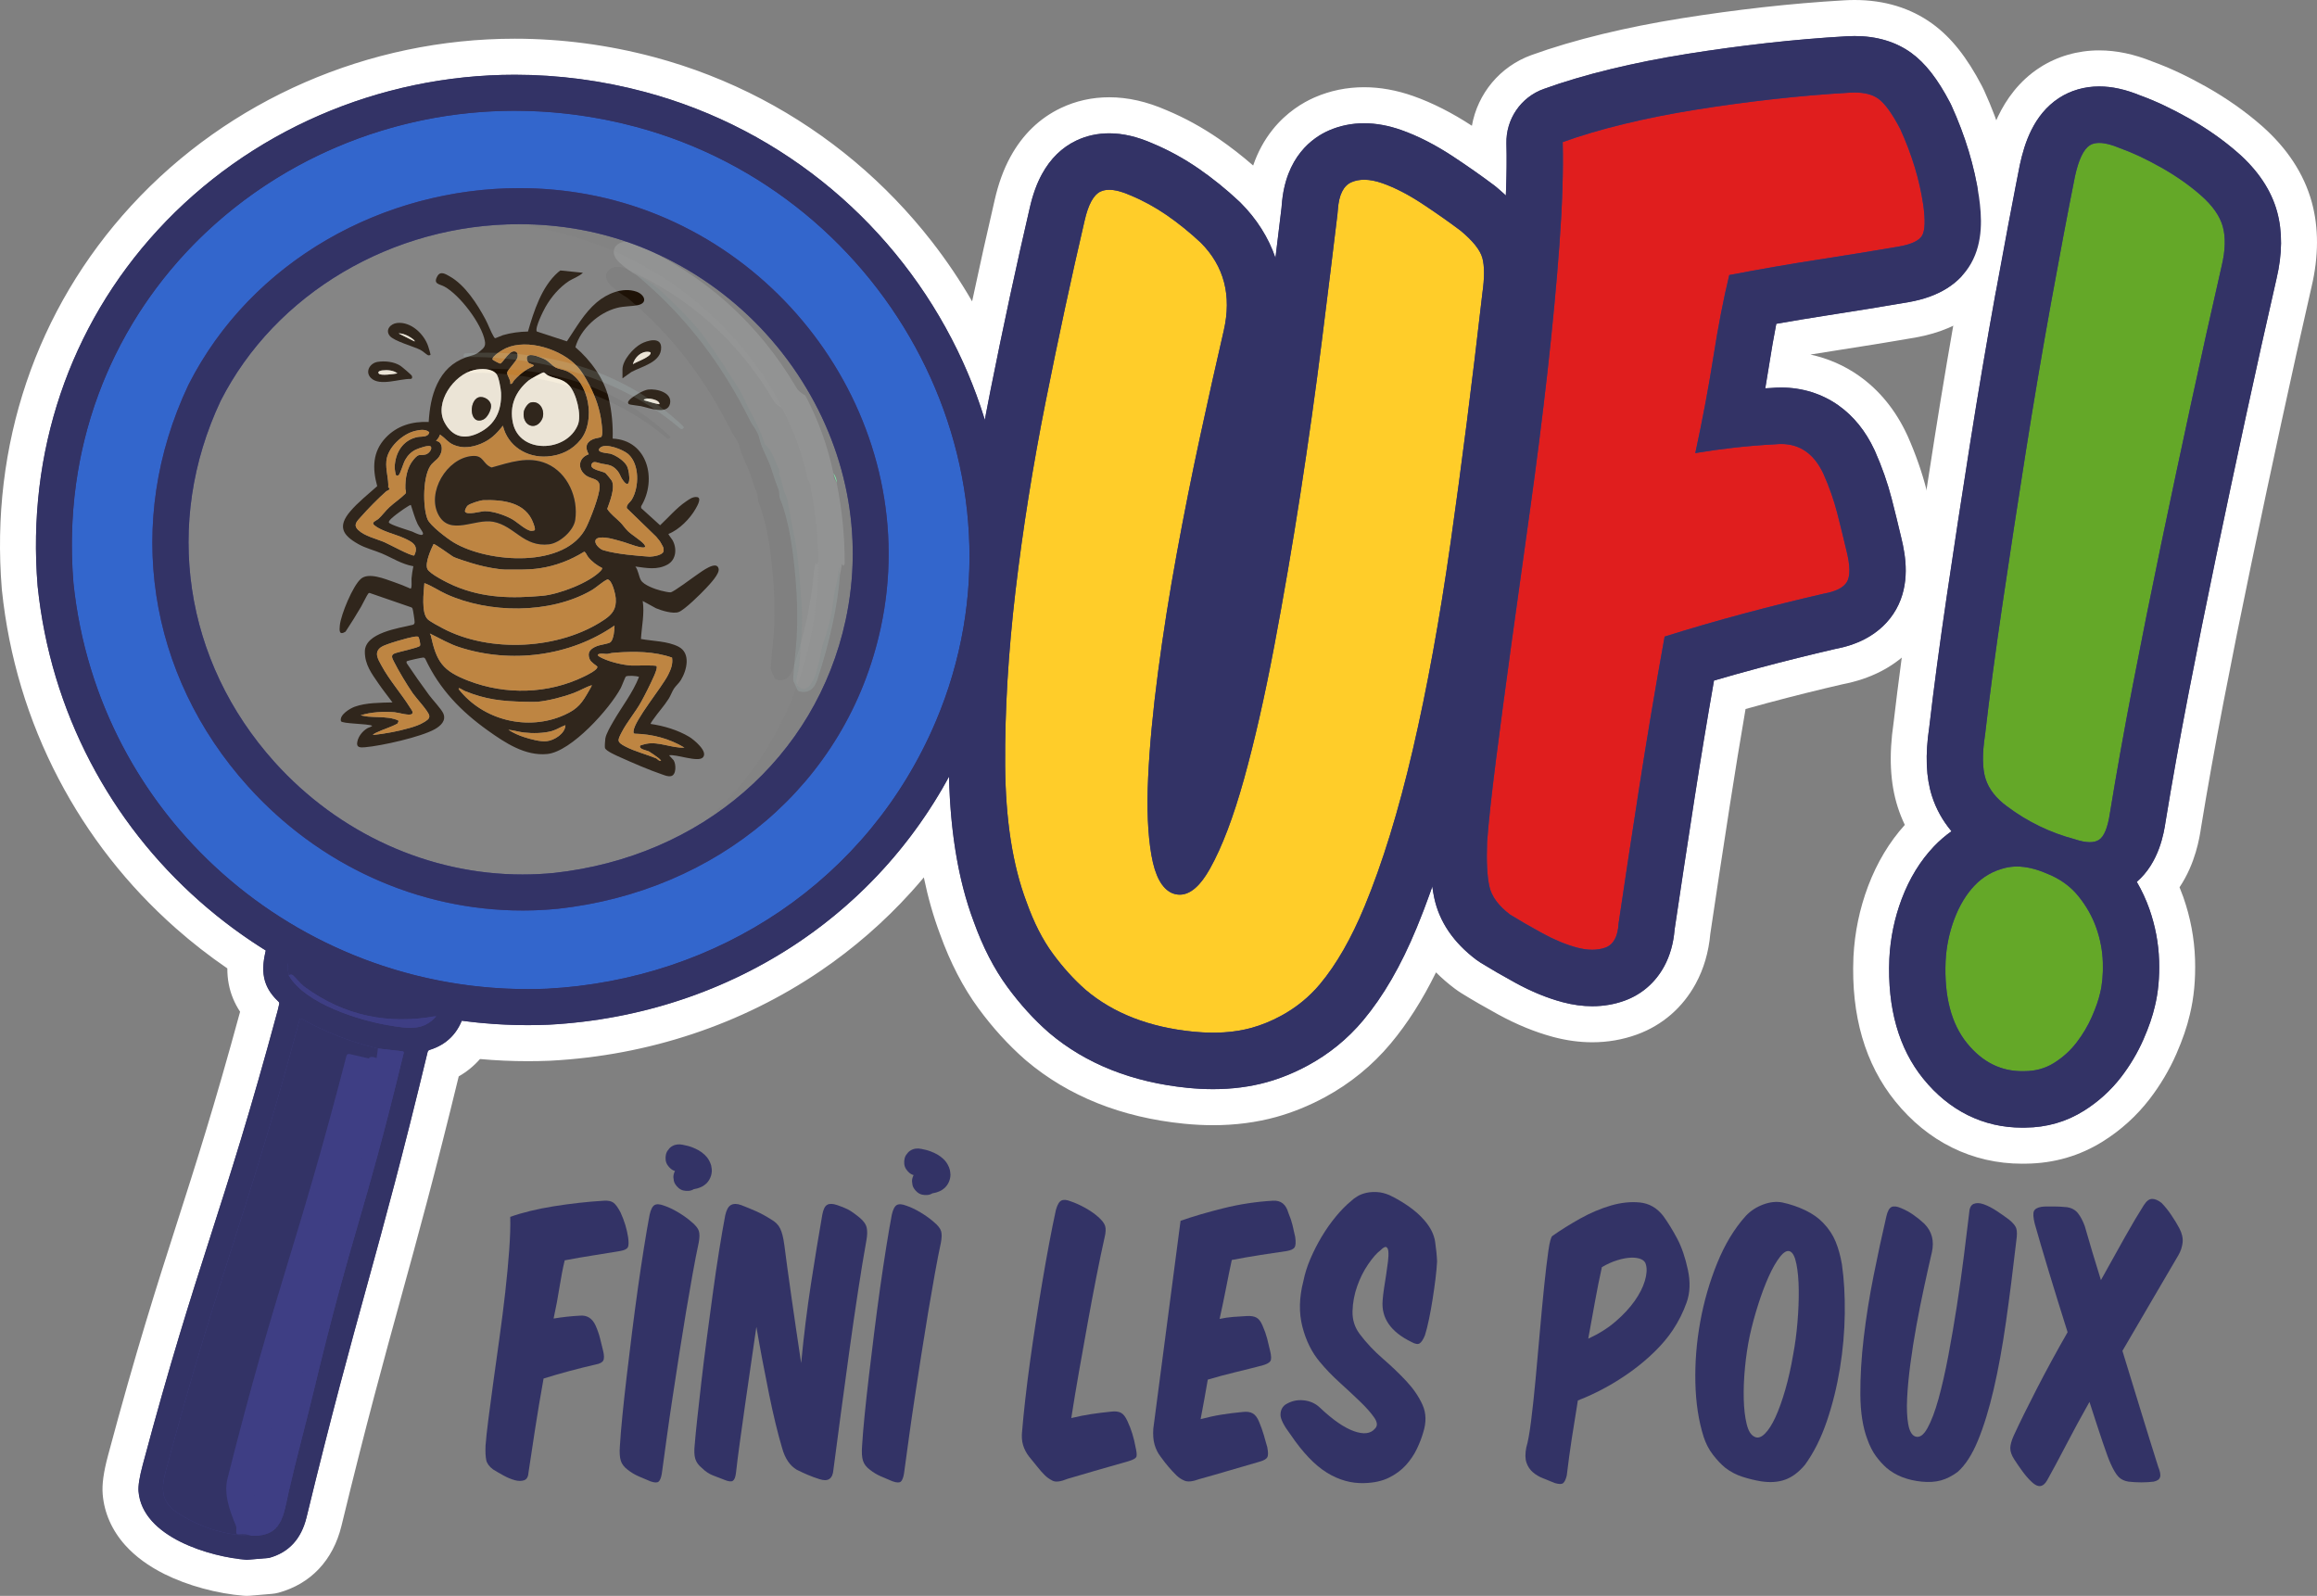 <svg width="302" height="208" viewBox="0 0 302 208" fill="none" xmlns="http://www.w3.org/2000/svg">
<rect x="0" y="0" width="302" height="208" fill="#808080" stroke="none"/>
<g clip-path="url(#clip0_60_491)">
<path d="M90.908 74.862C90.341 75.236 87.808 77.166 87.401 77.203C87.148 77.226 86.407 77.045 86.119 76.974C85.414 76.8 83.921 76.271 83.543 75.629C83.255 75.139 83.203 74.324 82.812 73.838C84.251 74.03 85.648 74.328 86.999 73.587C88.161 72.95 88.256 71.46 87.65 70.39C87.555 70.223 87.089 69.648 87.129 69.591C88.528 69.041 89.945 67.601 90.679 66.297C90.869 65.96 91.52 64.857 90.838 64.787C90.279 64.729 89.856 65.061 89.421 65.356C88.164 66.211 87.146 67.43 86.038 68.462L83.567 66.222L83.565 65.982C85.683 62.501 84.407 57.367 79.854 57.166C79.912 55.449 79.738 53.62 79.35 51.94C78.759 49.378 76.972 46.933 74.997 45.253C75.679 42.859 78.027 40.748 80.413 40.132C81.349 39.89 82.288 39.95 83.164 39.764C84.493 39.482 83.99 38.362 82.935 38.005C81.154 37.404 79.134 38.257 77.775 39.41C76.129 40.809 75.075 42.736 73.889 44.49L69.961 43.202C69.698 42.735 70.808 40.524 71.1 40.011C71.852 38.691 72.912 37.447 74.186 36.613C74.575 36.358 75.517 36.016 75.976 35.551C74.997 35.44 74.016 35.339 73.034 35.251C72.918 35.335 72.818 35.414 72.74 35.483C70.6 37.359 69.582 40.552 68.816 43.211C67.728 43.228 66.612 43.375 65.565 43.679C65.373 43.734 64.601 44.084 64.546 44.079C64.477 44.074 64.397 43.951 64.359 43.888C63.972 43.252 63.642 42.307 63.27 41.614C62.201 39.623 60.626 37.152 58.617 36.02C58.073 35.714 57.414 35.284 57.014 35.985C56.407 37.051 57.29 37.005 57.927 37.353C59.925 38.443 62.767 42.172 63.192 44.417C63.328 45.132 63.072 45.347 62.551 45.786C61.886 46.346 61.475 46.301 60.709 46.584C58.947 47.234 57.783 48.373 56.979 50.058C56.236 51.615 55.986 53.289 55.874 55.001C53.746 54.902 51.76 55.476 50.277 57.043C48.549 58.87 48.522 61.035 49.165 63.363C48.011 64.4 46.643 65.477 45.641 66.662C43.975 68.632 44.657 69.759 46.688 70.906C47.683 71.467 48.749 71.706 49.774 72.14C51.136 72.717 52.377 73.544 53.878 73.801C53.774 74.323 53.681 74.871 53.637 75.401C53.617 75.646 53.724 76.682 53.514 76.723C52.785 76.396 52.035 76.098 51.28 75.84C50.17 75.461 48.049 74.564 47.041 75.44C45.98 76.359 44.435 80.101 44.294 81.502C44.226 82.176 44.188 82.857 45.038 82.328C45.748 81.265 46.414 80.172 47.066 79.072C47.234 78.788 47.878 77.475 48 77.364C48.049 77.319 48.09 77.279 48.163 77.28L53.635 79.169C53.708 79.211 53.75 79.267 53.778 79.347C53.838 79.514 54.056 80.923 54.043 81.092C54.03 81.26 53.986 81.377 53.816 81.432C52.025 81.874 47.551 82.454 47.554 84.939C47.556 86.636 48.425 87.764 49.334 89.092C49.911 89.935 50.553 90.731 51.158 91.551C49.605 91.591 47.707 91.577 46.239 92.11C45.607 92.339 44.211 93.176 44.439 93.988C44.541 94.351 47.972 94.304 48.52 94.599C48.348 94.773 48.085 94.791 47.855 94.933C47.235 95.314 46.722 95.954 46.572 96.677C46.405 97.477 46.991 97.443 47.591 97.393C49.699 97.217 54.875 96.058 56.675 95.04C57.414 94.622 58.201 93.928 57.774 92.974C57.517 92.401 56.362 91.184 55.921 90.583C54.925 89.225 53.948 87.844 53.013 86.443C53.001 86.353 52.943 86.241 53.043 86.173C53.134 86.111 55.061 85.678 55.191 85.699C55.302 85.716 55.375 85.769 55.431 85.865C57.281 89.83 60.091 92.722 63.603 95.224C65.832 96.813 68.46 98.563 71.332 98.275C74.468 97.961 79.464 92.383 80.907 89.682C81.044 89.427 81.501 88.228 81.566 88.178C81.772 88.019 82.994 88.08 83.291 88.225C82.462 90.334 81.034 92.117 79.921 94.063C79.592 94.638 79.007 95.617 78.902 96.247C78.87 96.438 78.803 97.336 78.851 97.487C78.981 97.9 80.408 98.505 80.84 98.7C82.472 99.434 84.612 100.364 86.288 100.931C86.667 101.059 87.06 101.246 87.471 101.153C88.172 100.993 88.127 99.59 87.803 99.091L87.209 98.446C88.129 98.264 90.962 99.395 91.608 98.729C92.353 97.962 90.426 96.388 89.82 96.027C88.344 95.147 86.504 94.599 84.811 94.357C84.757 94.296 85.082 93.863 85.145 93.771C85.785 92.843 86.552 92.035 87.162 91.064C87.41 90.67 87.608 90.109 87.847 89.747C88.085 89.388 88.497 89.045 88.743 88.642C89.539 87.337 90.073 85.121 88.425 84.28C86.992 83.55 85.097 83.569 83.543 83.284C83.637 81.638 84.024 79.978 83.772 78.327L85.501 79.277C86.225 79.583 87.707 80.037 88.452 79.773C89.228 79.498 91.408 77.335 92.046 76.644C92.508 76.144 93.802 74.808 93.669 74.137C93.434 72.947 91.376 74.553 90.908 74.862ZM81.88 59.182C83.374 60.51 83.317 63.469 82.364 65.092C82.155 65.447 81.58 65.807 81.707 66.245L85.528 69.952C85.847 70.317 86.048 70.558 86.259 70.981C86.372 71.209 86.536 71.356 86.496 71.795C86.444 72.359 85.164 72.541 84.694 72.557C83.333 72.465 80.445 72.251 78.654 71.715C77.867 71.479 76.965 70.212 78.216 70.07C79.143 69.966 80.454 70.414 81.373 70.672C81.8 70.792 83.844 71.623 84.091 71.272C84.094 71.135 84.019 71.011 83.932 70.911C83.481 70.395 82.409 69.762 81.852 69.23C81.489 68.883 81.213 68.449 80.866 68.094C80.296 67.513 79.599 67.028 79.148 66.331C79.483 65.378 80.189 63.648 79.754 62.677C79.715 62.59 79.007 61.727 78.924 61.665C78.539 61.375 76.683 61.223 77.146 60.423C77.383 60.014 77.989 60.355 78.398 60.429C79.329 60.599 79.82 60.577 80.492 61.375C80.783 61.72 80.863 62.082 81.066 62.403C82.254 64.287 82.163 61.703 81.733 60.773C81.413 60.082 80.251 59.323 79.535 59.129C79.249 59.052 77.54 59.012 78.212 58.363C78.919 57.679 81.233 58.608 81.88 59.182ZM78.498 74.041C78.476 74.188 78.394 74.295 78.296 74.398C76.805 75.972 72.822 77.468 70.689 77.655C66.728 78.002 63.047 77.983 59.177 76.337C58.457 76.031 55.964 74.803 55.695 74.138C55.383 73.366 56.15 71.641 56.512 70.906C56.629 70.835 58.483 72.181 58.775 72.364C58.864 72.419 58.976 72.502 59.016 72.529C59.3 72.725 60.971 73.245 61.408 73.378C62.55 73.727 63.762 74.009 64.948 74.157C65.19 74.188 65.609 74.244 66.146 74.238C67.647 74.221 68.842 74.295 70.369 74.065C72.437 73.753 74.367 73.004 76.14 71.911C76.311 71.91 76.504 72.393 76.624 72.548C77.124 73.196 77.769 73.67 78.498 74.041ZM61.786 48.225C62.686 48.02 64.089 47.969 64.723 48.772C65.013 49.138 65.285 50.699 65.306 51.195C65.403 53.521 64.541 55.361 62.431 56.406C60.514 57.355 58.952 56.952 57.939 55.055C56.564 52.481 59.149 48.825 61.786 48.225ZM57.495 58.992C57.697 58.403 57.575 57.513 56.834 57.485C57.003 57.228 57.264 57.006 57.314 56.685C57.435 56.652 57.447 56.717 57.514 56.764C58.113 57.178 58.343 57.627 59.108 57.972C60.229 58.477 61.508 58.324 62.666 57.844C63.936 57.318 64.713 56.55 65.546 55.482C66.183 58.141 68.66 59.689 71.345 59.493C73.107 59.365 74.592 58.665 75.696 57.284C77.638 54.856 76.83 49.701 73.878 48.37C73.46 48.181 72.779 48.091 72.426 47.902C72.01 47.68 71.56 47.114 71.011 46.836C70.483 46.568 68.31 45.67 68.717 46.973C68.863 47.437 69.178 47.383 69.491 47.547C69.575 47.591 69.567 47.68 69.543 47.706C69.509 47.742 68.836 48.047 68.671 48.155C68.041 48.566 67.531 48.992 67.025 49.55C66.84 49.754 66.802 50.097 66.506 50.032C66.624 49.583 66.052 48.906 66.103 48.553C66.149 48.24 67.267 47.112 67.421 46.662C67.542 46.31 67.487 45.802 67.027 45.792C66.265 45.774 65.518 47.378 65.189 47.385C65.094 47.386 64.207 46.917 64.194 46.858C64.098 46.414 65.554 45.562 65.918 45.394C68.745 44.089 73.207 45.536 75.26 47.786C75.932 48.523 76.392 49.372 76.848 50.243C77.643 51.762 78.202 53.371 78.406 55.132C78.448 55.495 78.635 56.781 78.335 56.964C78.193 57.05 77.602 57.114 77.323 57.231C76.371 57.632 76.223 58.338 76.737 59.206C75.356 59.68 75.235 61.133 76.378 61.975C77.045 62.466 78.133 62.309 78.161 63.377C78.189 64.497 76.964 67.591 76.433 68.683C73.775 74.146 63.58 73.373 59.127 70.696C58.301 70.2 56.081 68.521 55.731 67.689C55.074 66.127 55.077 61.8 56.27 60.488C56.754 59.957 57.217 59.805 57.495 58.992ZM68.903 49.59C69.126 49.404 70.688 48.527 70.862 48.537C70.969 48.543 71.257 48.852 71.406 48.925C72.401 49.419 73.31 49.297 74.179 50.233C75.121 51.248 75.835 54.108 75.315 55.379C73.843 58.977 67.709 59.203 66.849 55.098C66.382 52.869 67.204 50.999 68.903 49.59ZM53.986 72.401C53.559 72.489 50.744 70.941 50.118 70.673C49.066 70.223 47.522 69.885 46.681 69.07C45.979 68.389 46.562 67.909 47.032 67.375C47.961 66.322 49.269 64.986 50.319 64.059C50.489 63.908 50.813 63.906 50.761 63.617C50.754 63.581 50.603 63.58 50.605 63.544C50.674 62.395 50.252 61.313 50.36 60.093C50.517 58.328 52.461 56.552 54.115 56.163C54.696 56.026 55.468 55.887 55.95 56.334C55.827 57.026 54.943 56.86 54.432 56.961C52.491 57.344 51.503 59.021 51.442 60.892C51.437 61.064 51.541 61.894 51.648 61.964C51.727 62.014 51.883 61.994 51.965 61.922C52.186 61.729 52.563 60.385 52.796 59.97C53.13 59.372 53.594 58.882 54.222 58.594C54.513 58.461 56.056 57.869 56.186 58.259C56.314 58.646 55.836 59.139 55.495 59.23C54.657 59.455 54.679 58.994 53.915 59.89C53.034 60.922 52.807 62.377 52.837 63.697C52.842 63.911 53.02 64.141 52.841 64.344C52.197 64.983 51.423 65.492 50.758 66.102C50.245 66.571 49.809 67.19 49.322 67.628C49.045 67.877 48.309 68.064 48.8 68.467C49.754 69.25 51.512 69.619 52.651 70.137C53.702 70.614 54.659 71.078 53.986 72.401ZM54.742 84.164C54.574 84.438 51.895 84.961 51.398 85.18C50.903 85.397 51.129 85.806 51.33 86.209C51.929 87.407 53.047 89.267 53.811 90.374C54.225 90.974 55.881 92.74 55.952 93.282C56.008 93.711 55.61 93.907 55.277 94.119C54.736 94.464 54.014 94.701 53.396 94.878C51.874 95.314 50.174 95.633 48.601 95.799C48.665 95.673 48.922 95.551 49.05 95.489C49.938 95.058 50.923 94.793 51.795 94.315C51.846 94.269 51.965 93.98 51.954 93.964C51.82 93.774 50.963 93.6 50.709 93.566C49.819 93.446 48.824 93.473 47.922 93.395L47.002 93.236C48.331 92.8 50.037 92.719 51.437 92.836C51.933 92.877 53.311 93.311 53.669 93.068C53.965 92.867 53.594 92.461 53.462 92.248C52.317 90.409 50.762 88.671 49.706 86.716C49.279 85.925 48.691 85.02 49.679 84.337C50.24 83.949 53.177 83.12 53.935 82.995C54.063 82.973 54.415 82.935 54.502 82.989C54.634 83.07 54.844 83.997 54.742 84.164ZM53.736 69.289C53.301 69.13 50.769 68.381 50.686 68.094C50.61 67.83 51.455 67.207 51.68 67.027C51.889 66.859 53.433 65.732 53.555 65.822C53.827 66.641 54.054 67.498 54.422 68.281C54.561 68.578 55.069 69.277 55.113 69.428C55.316 70.124 53.936 69.362 53.736 69.289ZM55.315 76.002C56.31 76.365 57.194 76.991 58.164 77.433C63.724 79.97 71.648 80.048 77.031 76.978C77.786 76.546 78.406 75.891 79.171 75.517C79.799 75.573 80.213 77.453 80.253 77.967C80.361 79.348 79.834 80.05 78.746 80.782C72.959 84.673 63.865 85.142 57.711 81.895C57.249 81.651 56.101 81.042 55.76 80.726C54.87 79.904 55.234 77.119 55.315 76.002ZM71.261 96.601C70.386 96.691 69.195 96.349 68.344 96.08C67.614 95.849 66.912 95.536 66.266 95.118C66.95 95.176 67.62 95.402 68.305 95.478C69.411 95.601 70.869 95.588 71.942 95.279C72.561 95.101 73.095 94.725 73.699 94.518C73.671 95.602 72.251 96.499 71.261 96.601ZM76.801 89.973C75.863 91.616 75.368 92.36 73.594 93.169C68.86 95.326 62.996 93.917 59.792 89.827C59.767 89.718 59.797 89.676 59.91 89.709C60.08 89.76 60.38 89.979 60.593 90.066C63.35 91.193 65.441 91.396 68.387 91.468C68.698 91.476 69.897 91.487 70.06 91.47C71.547 91.319 73.393 90.847 74.817 90.308C75.602 90.012 76.343 89.549 77.136 89.308C77.171 89.34 76.853 89.883 76.801 89.973ZM76.126 88.174C71.438 90.465 65.904 90.597 61.05 88.726C57.694 87.433 56.907 86.283 56.146 82.807C56.129 82.731 56.015 82.593 56.034 82.575C57.353 83.204 58.479 83.904 59.89 84.359C66.586 86.523 74.304 85.56 80.094 81.532C80.107 82.058 79.978 83.352 79.577 83.699C79.343 83.902 78.225 84.034 77.778 84.219C76.974 84.552 76.475 85.002 76.864 85.934C77.04 86.358 77.833 86.807 77.852 86.874C77.977 87.303 76.458 88.012 76.126 88.174ZM87.597 85.712C87.72 86.539 87.452 87.227 87.09 87.947C86.247 89.622 82.691 93.874 82.575 95.288C82.564 95.427 82.546 95.576 82.704 95.628C84.983 95.675 87.256 96.263 89.207 97.444C87.544 97.525 85.897 96.623 84.233 96.944C84.119 96.966 83.483 97.137 83.46 97.17C83.139 97.632 84.354 97.817 84.565 97.93C84.796 98.054 85.671 98.668 85.888 98.848C85.989 98.932 86.075 99.035 86.169 99.127C85.952 99.285 85.631 98.884 85.55 98.851C84.26 98.312 82.78 97.959 81.516 97.3C80.375 96.704 80.473 96.521 81.04 95.426C81.745 94.065 82.831 92.819 83.573 91.473C84.102 90.513 84.782 89.159 85.224 88.159C85.336 87.906 85.723 87.026 85.576 86.817C85.465 86.66 82.751 86.771 82.293 86.742C81.177 86.671 79.592 86.295 78.579 85.818C78.482 85.772 77.78 85.474 77.936 85.3C78.34 85.07 78.925 85.293 79.24 85.218C79.674 85.115 79.763 85.096 80.293 85.058C82.723 84.885 85.275 84.894 87.597 85.712Z" fill="#1E1207"/>
<path d="M81.134 49.31V48.148C81.134 46.952 82.544 45.353 83.558 44.808C84.355 44.38 86.138 43.85 86.175 45.262C86.227 47.235 83.637 47.746 82.279 48.495L81.134 49.31ZM82.493 47.467C82.91 47.167 84.849 46.528 84.808 45.983C84.801 45.889 84.618 45.869 84.535 45.86C83.576 45.751 82.729 46.578 82.493 47.467Z" fill="#1E1207"/>
<path d="M56.114 46.264C56.101 46.281 55.876 46.336 55.799 46.307C55.618 46.236 55.106 45.761 54.809 45.609C53.919 45.155 51.346 44.461 50.802 43.776C50.176 42.99 50.907 42.19 51.757 42.096C53.548 41.899 55.246 43.495 55.798 45.098C55.841 45.224 56.153 46.217 56.114 46.264ZM54.035 44.501C54.175 44.354 53.304 43.848 53.187 43.79C52.823 43.61 52.366 43.427 51.958 43.46L54.035 44.501Z" fill="#1E1207"/>
<path d="M49.219 47.166C50.173 47.014 51.371 47.144 52.19 47.674C52.387 47.801 53.644 48.869 53.682 48.985C53.747 49.176 53.753 49.365 53.515 49.39C52.077 49.347 49.502 50.391 48.358 49.273C47.542 48.476 48.195 47.328 49.219 47.166ZM51.798 48.668C51.313 48.258 50.459 48.197 49.846 48.275C49.615 48.304 49.187 48.396 49.357 48.672C49.572 49.022 51.368 48.74 51.798 48.668Z" fill="#1E1207"/>
<path d="M84.471 50.774C85.552 50.633 87.641 51.138 87.333 52.601C87.009 54.138 84.572 53.148 83.549 52.94C83.344 52.898 82.046 52.749 81.97 52.685C81.711 52.469 81.959 52.202 82.133 52.036C82.598 51.595 83.838 50.857 84.471 50.774ZM85.929 52.677C86.019 52.588 85.858 52.395 85.766 52.32C85.478 52.083 84.817 51.938 84.449 51.952C84.294 51.957 83.631 52.075 84.048 52.198C84.265 52.262 85.86 52.745 85.929 52.677Z" fill="#1E1207"/>
<path d="M76.848 50.243C77.643 51.762 78.202 53.371 78.406 55.132C78.448 55.495 78.635 56.781 78.335 56.964C78.193 57.05 77.602 57.114 77.323 57.231C76.371 57.631 76.223 58.338 76.737 59.206C75.356 59.68 75.235 61.133 76.378 61.975C77.045 62.466 78.133 62.309 78.161 63.377C78.189 64.497 76.964 67.591 76.433 68.683C73.776 74.145 63.58 73.373 59.127 70.696C58.302 70.2 56.081 68.521 55.731 67.689C55.074 66.127 55.077 61.8 56.27 60.488C56.754 59.957 57.218 59.805 57.495 58.992C57.697 58.403 57.575 57.513 56.834 57.485C57.003 57.228 57.264 57.006 57.315 56.685C57.435 56.652 57.447 56.717 57.514 56.764C58.113 57.178 58.343 57.627 59.108 57.972C60.229 58.477 61.509 58.324 62.666 57.844C63.937 57.318 64.713 56.55 65.546 55.482C66.183 58.141 68.66 59.689 71.345 59.493C73.107 59.365 74.592 58.665 75.696 57.284C77.638 54.856 76.83 49.701 73.878 48.37C73.46 48.181 72.779 48.091 72.426 47.902C72.011 47.68 71.561 47.114 71.012 46.836C70.483 46.568 68.31 45.67 68.718 46.973C68.863 47.437 69.178 47.383 69.491 47.547C69.575 47.591 69.567 47.68 69.543 47.706C69.51 47.742 68.836 48.047 68.671 48.155C68.041 48.566 67.531 48.992 67.025 49.55C66.84 49.754 66.802 50.097 66.506 50.032C66.624 49.583 66.052 48.906 66.103 48.553C66.149 48.24 67.267 47.112 67.421 46.662C67.542 46.31 67.487 45.802 67.027 45.792C66.265 45.774 65.518 47.378 65.189 47.385C65.094 47.386 64.207 46.917 64.194 46.858C64.098 46.414 65.554 45.562 65.918 45.394C68.745 44.089 73.207 45.536 75.26 47.786C75.932 48.523 76.392 49.372 76.848 50.243ZM61.533 59.434C58.214 59.718 55.61 64.189 57.138 67.08C58.636 69.917 61.905 67.551 64.288 68.006C67.104 68.544 68.217 71.337 71.573 70.943C72.95 70.782 74.766 69.166 74.974 67.781C75.405 64.907 74.011 61.629 71.276 60.438C68.862 59.388 66.448 60.278 64.076 60.932C62.868 60.468 63.083 59.301 61.533 59.434Z" fill="#C18033"/>
<path d="M55.316 76.002C56.31 76.365 57.194 76.991 58.164 77.433C63.724 79.97 71.648 80.048 77.031 76.977C77.786 76.546 78.407 75.891 79.171 75.517C79.799 75.573 80.213 77.453 80.253 77.967C80.361 79.348 79.834 80.05 78.746 80.781C72.959 84.673 63.865 85.142 57.711 81.895C57.249 81.651 56.101 81.042 55.76 80.726C54.87 79.904 55.234 77.119 55.316 76.002Z" fill="#C18033"/>
<path d="M56.034 82.575C57.353 83.204 58.479 83.904 59.89 84.359C66.586 86.522 74.304 85.56 80.094 81.532C80.107 82.058 79.978 83.352 79.577 83.699C79.343 83.902 78.225 84.034 77.778 84.219C76.975 84.552 76.475 85.002 76.864 85.934C77.04 86.357 77.833 86.807 77.852 86.874C77.977 87.303 76.459 88.012 76.126 88.174C71.438 90.465 65.904 90.597 61.05 88.726C57.694 87.433 56.907 86.283 56.146 82.807C56.129 82.731 56.015 82.593 56.034 82.575Z" fill="#C18033"/>
<path d="M59.016 72.529C59.3 72.725 60.971 73.245 61.409 73.378C62.55 73.727 63.762 74.009 64.948 74.157C65.19 74.188 65.609 74.244 66.146 74.238C67.647 74.221 68.842 74.295 70.369 74.065C72.437 73.753 74.367 73.004 76.14 71.911C76.312 71.91 76.504 72.393 76.624 72.549C77.124 73.196 77.769 73.67 78.498 74.041C78.477 74.188 78.394 74.295 78.296 74.398C76.805 75.972 72.823 77.468 70.689 77.655C66.728 78.002 63.047 77.983 59.177 76.337C58.458 76.031 55.964 74.803 55.695 74.138C55.383 73.366 56.15 71.641 56.512 70.906C56.63 70.835 58.483 72.181 58.776 72.364C58.864 72.419 58.976 72.502 59.016 72.529Z" fill="#C18033"/>
<path d="M70.862 48.537C70.969 48.543 71.257 48.852 71.406 48.925C72.401 49.419 73.31 49.297 74.178 50.233C75.121 51.248 75.835 54.108 75.315 55.379C73.843 58.977 67.709 59.203 66.849 55.098C66.382 52.869 67.204 50.998 68.903 49.59C69.126 49.404 70.688 48.527 70.862 48.537ZM69.2 52.453C68.786 52.548 68.328 53.275 68.271 53.686C68.028 55.456 69.77 56.204 70.599 54.738C71.169 53.73 70.478 52.16 69.2 52.453Z" fill="#F5EDDC"/>
<path d="M84.091 71.272C84.094 71.135 84.018 71.01 83.931 70.911C83.481 70.395 82.409 69.762 81.852 69.23C81.489 68.883 81.213 68.449 80.865 68.094C80.296 67.513 79.599 67.028 79.148 66.331C79.482 65.378 80.189 63.648 79.753 62.677C79.714 62.59 79.007 61.727 78.924 61.665C78.539 61.375 76.683 61.223 77.146 60.423C77.383 60.014 77.988 60.355 78.398 60.429C79.328 60.599 79.82 60.577 80.492 61.375C80.782 61.72 80.863 62.082 81.066 62.403C82.254 64.287 82.163 61.703 81.733 60.773C81.413 60.082 80.251 59.323 79.534 59.129C79.249 59.052 77.54 59.012 78.212 58.363C78.919 57.679 81.233 58.608 81.88 59.182C83.374 60.51 83.317 63.469 82.364 65.092C82.155 65.447 81.58 65.807 81.707 66.245L85.528 69.952C85.846 70.317 86.048 70.558 86.259 70.981C86.372 71.209 86.535 71.356 86.496 71.795C86.444 72.359 85.164 72.541 84.693 72.556C83.241 72.446 80.445 72.251 78.654 71.715C77.866 71.479 76.964 70.211 78.216 70.07C79.142 69.966 80.454 70.414 81.373 70.672C81.8 70.791 83.844 71.623 84.091 71.272Z" fill="#C18033"/>
<path d="M64.723 48.772C65.013 49.138 65.285 50.699 65.306 51.195C65.403 53.521 64.541 55.361 62.431 56.406C60.514 57.355 58.952 56.952 57.939 55.055C56.564 52.481 59.149 48.825 61.786 48.225C62.686 48.02 64.089 47.969 64.723 48.772ZM62.641 51.744C61.081 51.802 61.039 55.505 62.964 54.697C63.512 54.467 63.992 53.509 64.008 52.935C64.027 52.269 63.268 51.72 62.641 51.744Z" fill="#F5EDDC"/>
<path d="M51.648 61.964C51.727 62.014 51.883 61.994 51.965 61.922C52.186 61.729 52.564 60.385 52.796 59.97C53.13 59.372 53.594 58.882 54.222 58.594C54.513 58.461 56.056 57.869 56.186 58.259C56.314 58.646 55.836 59.139 55.496 59.23C54.657 59.455 54.679 58.994 53.915 59.89C53.035 60.922 52.807 62.377 52.837 63.697C52.842 63.911 53.02 64.141 52.841 64.344C52.197 64.983 51.423 65.492 50.758 66.102C50.245 66.571 49.809 67.19 49.322 67.628C49.045 67.877 48.309 68.064 48.801 68.468C49.754 69.25 51.512 69.619 52.651 70.137C53.702 70.615 54.659 71.078 53.986 72.401C53.559 72.489 50.744 70.941 50.118 70.673C49.067 70.223 47.522 69.885 46.681 69.07C45.979 68.389 46.562 67.909 47.033 67.375C47.961 66.322 49.269 64.986 50.319 64.059C50.489 63.908 50.814 63.906 50.761 63.617C50.754 63.581 50.604 63.58 50.606 63.544C50.674 62.395 50.252 61.313 50.36 60.093C50.517 58.328 52.461 56.552 54.115 56.163C54.696 56.026 55.468 55.887 55.95 56.334C55.827 57.026 54.943 56.861 54.432 56.961C52.491 57.344 51.504 59.021 51.443 60.892C51.437 61.064 51.541 61.894 51.648 61.964Z" fill="#C18033"/>
<path d="M87.597 85.712C87.72 86.539 87.452 87.227 87.09 87.947C86.247 89.622 82.69 93.874 82.575 95.288C82.564 95.427 82.546 95.576 82.704 95.628C84.983 95.675 87.255 96.263 89.206 97.444C87.544 97.525 85.897 96.623 84.233 96.944C84.118 96.966 83.482 97.137 83.459 97.17C83.139 97.632 84.354 97.817 84.564 97.93C84.796 98.054 85.671 98.668 85.888 98.848C85.989 98.932 86.074 99.035 86.169 99.127C85.952 99.285 85.63 98.884 85.55 98.85C84.259 98.312 82.78 97.959 81.516 97.3C80.375 96.704 80.472 96.521 81.04 95.426C81.744 94.065 82.831 92.819 83.573 91.473C84.102 90.513 84.782 89.159 85.224 88.159C85.336 87.906 85.723 87.026 85.575 86.817C85.465 86.66 82.751 86.771 82.293 86.742C81.177 86.671 79.592 86.295 78.578 85.818C78.481 85.772 77.78 85.474 77.936 85.3C78.34 85.07 78.925 85.293 79.24 85.218C79.674 85.114 79.763 85.096 80.293 85.058C82.723 84.885 85.275 84.894 87.597 85.712Z" fill="#C18033"/>
<path d="M77.137 89.308C77.171 89.34 76.853 89.883 76.802 89.973C75.863 91.616 75.369 92.36 73.594 93.169C68.861 95.326 62.997 93.917 59.792 89.828C59.768 89.718 59.798 89.676 59.91 89.71C60.081 89.761 60.381 89.98 60.593 90.067C63.35 91.193 65.441 91.396 68.388 91.469C68.698 91.476 69.897 91.487 70.06 91.471C71.548 91.319 73.393 90.847 74.818 90.308C75.602 90.012 76.343 89.549 77.137 89.308Z" fill="#C18033"/>
<path d="M54.503 82.989C54.634 83.07 54.844 83.997 54.742 84.164C54.574 84.438 51.895 84.961 51.398 85.18C50.903 85.397 51.129 85.806 51.331 86.209C51.929 87.407 53.047 89.267 53.811 90.374C54.225 90.974 55.881 92.74 55.952 93.282C56.008 93.711 55.61 93.907 55.277 94.119C54.736 94.464 54.014 94.701 53.396 94.878C51.874 95.314 50.174 95.633 48.601 95.799C48.665 95.672 48.922 95.551 49.05 95.489C49.938 95.058 50.924 94.793 51.796 94.315C51.846 94.269 51.965 93.98 51.954 93.964C51.82 93.774 50.963 93.6 50.709 93.566C49.82 93.446 48.824 93.473 47.922 93.395L47.002 93.236C48.331 92.8 50.037 92.719 51.437 92.835C51.933 92.877 53.311 93.311 53.669 93.067C53.965 92.867 53.594 92.461 53.462 92.248C52.317 90.409 50.762 88.671 49.706 86.716C49.279 85.925 48.691 85.02 49.679 84.337C50.24 83.949 53.177 83.12 53.935 82.995C54.063 82.973 54.415 82.935 54.503 82.989Z" fill="#C18033"/>
<path d="M73.699 94.518C73.671 95.602 72.251 96.499 71.261 96.601C70.386 96.691 69.195 96.349 68.344 96.081C67.614 95.85 66.912 95.536 66.266 95.118C66.95 95.176 67.62 95.402 68.305 95.478C69.411 95.601 70.869 95.588 71.942 95.28C72.561 95.102 73.095 94.725 73.699 94.518Z" fill="#C18033"/>
<path d="M82.493 47.467C82.729 46.578 83.576 45.751 84.535 45.86C84.618 45.869 84.801 45.889 84.808 45.983C84.848 46.528 82.91 47.167 82.493 47.467Z" fill="#F5EDDC"/>
<path d="M54.035 44.501L51.958 43.46C52.366 43.427 52.823 43.61 53.187 43.79C53.304 43.848 54.175 44.354 54.035 44.501Z" fill="#F5EDDC"/>
<path d="M51.798 48.668C51.368 48.74 49.573 49.022 49.357 48.672C49.187 48.396 49.615 48.304 49.846 48.275C50.459 48.197 51.313 48.258 51.798 48.668Z" fill="#F5EDDC"/>
<path d="M85.929 52.676C85.86 52.745 84.265 52.262 84.048 52.198C83.631 52.075 84.295 51.957 84.449 51.951C84.817 51.938 85.478 52.083 85.766 52.32C85.858 52.395 86.019 52.588 85.929 52.676Z" fill="#F5EDDC"/>
<path d="M61.533 59.434C63.083 59.301 62.868 60.468 64.075 60.932C66.448 60.278 68.862 59.388 71.275 60.438C74.011 61.629 75.405 64.907 74.974 67.781C74.766 69.166 72.949 70.782 71.573 70.944C68.216 71.337 67.104 68.544 64.288 68.006C61.905 67.551 58.636 69.917 57.138 67.08C55.61 64.189 58.214 59.718 61.533 59.434ZM69.692 69.097C69.798 68.928 69.593 68.406 69.522 68.207C68.548 65.453 65.555 65.125 63.037 65.189C62.62 65.2 61.261 65.624 60.949 65.901C60.809 66.027 60.529 66.544 60.625 66.704C60.898 67.163 62.714 66.628 63.188 66.624C64.272 66.614 65.77 67.13 66.719 67.652C67.416 68.036 68.579 69.166 69.267 69.192C69.358 69.195 69.658 69.151 69.692 69.097Z" fill="#1E1207"/>
<path d="M69.2 52.454C70.478 52.161 71.169 53.73 70.599 54.738C69.77 56.204 68.028 55.456 68.271 53.686C68.328 53.275 68.786 52.548 69.2 52.454Z" fill="#1E1207"/>
<path d="M62.641 51.744C63.268 51.72 64.026 52.269 64.008 52.935C63.992 53.509 63.512 54.467 62.964 54.697C61.039 55.505 61.081 51.802 62.641 51.744Z" fill="#1E1207"/>
<path d="M69.692 69.097C69.658 69.151 69.358 69.195 69.267 69.192C68.579 69.166 67.416 68.036 66.719 67.652C65.77 67.13 64.272 66.614 63.188 66.624C62.714 66.628 60.898 67.163 60.625 66.704C60.529 66.544 60.809 66.027 60.949 65.902C61.261 65.624 62.62 65.2 63.037 65.189C65.555 65.125 68.549 65.453 69.522 68.207C69.593 68.406 69.798 68.928 69.692 69.097Z" fill="#C18033"/>
<path d="M257.941 25.643C257.939 25.632 257.938 25.621 257.936 25.61C257.36 21.695 256.154 17.703 254.352 13.745C254.297 13.623 254.238 13.502 254.175 13.383C252.556 10.289 250.951 8.229 249.124 6.902C249.12 6.9 249.116 6.897 249.113 6.894C247.097 5.437 244.612 4.698 241.727 4.698H241.727C241.386 4.698 241.035 4.708 240.682 4.728C237.231 4.928 233.71 5.228 230.217 5.621C226.76 6.013 223.285 6.486 219.886 7.027C216.408 7.584 213.068 8.249 209.956 9.005C206.76 9.78 203.812 10.652 201.197 11.597C198.222 12.671 196.268 15.536 196.347 18.706C196.398 20.705 196.373 22.971 196.274 25.478C195.884 25.109 195.472 24.741 195.029 24.374C194.941 24.302 194.852 24.231 194.761 24.163C193.147 22.95 191.343 21.683 189.399 20.398C189.396 20.396 189.393 20.394 189.39 20.392C187.092 18.878 184.828 17.721 182.662 16.954C180.993 16.364 179.359 16.065 177.802 16.065C176.186 16.065 174.645 16.38 173.222 17C173.219 17.001 173.216 17.002 173.214 17.003C171.119 17.919 167.534 20.401 167.063 26.727L167.062 26.741C167.053 26.865 167.041 27.019 167.035 27.077C166.797 29.061 166.534 31.225 166.242 33.598C165.328 30.944 163.803 28.537 161.699 26.425C161.638 26.364 161.577 26.304 161.514 26.246C159.837 24.677 158.064 23.244 156.244 21.986C156.241 21.984 156.238 21.982 156.235 21.98C154.32 20.662 152.308 19.559 150.252 18.701C148.223 17.809 146.364 17.376 144.572 17.376C143.047 17.376 141.608 17.693 140.294 18.318C138.416 19.21 136.904 20.687 135.803 22.708C135.127 23.946 134.608 25.386 134.216 27.108C132.483 34.546 130.762 42.544 129.1 50.881C128.846 52.159 128.601 53.436 128.362 54.713C127.411 51.615 126.214 48.575 124.787 45.644C122.846 41.656 120.474 37.853 117.736 34.34C114.981 30.804 111.847 27.552 108.423 24.674C104.932 21.741 101.124 19.184 97.102 17.073C92.965 14.902 88.572 13.188 84.046 11.98C78.48 10.495 72.779 9.742 67.104 9.742C49.348 9.742 32.379 17.125 20.549 29.997C9.042 42.518 3.485 58.983 4.902 76.36C4.905 76.396 4.908 76.432 4.912 76.468C5.758 84.535 8.072 92.227 11.79 99.332C15.378 106.187 20.152 112.278 25.982 117.436C28.698 119.839 31.596 121.99 34.639 123.883C34.036 126.409 34.105 128.5 36.289 130.543C36.382 130.626 36.416 130.73 36.391 130.855C36.331 131.146 36.268 131.423 36.199 131.679C28.974 158.475 25.776 164.087 18.61 190.9C18.18 192.504 17.994 193.664 18.055 194.382C18.546 200.382 27.449 202.937 32.168 203.303L35.061 203.057C37.636 202.36 39.266 200.594 39.955 197.766C46.569 170.504 49.167 164.422 55.734 137.132C55.77 136.987 55.859 136.887 56.003 136.842C58.013 136.217 59.407 134.949 60.187 133.041C63.023 133.419 65.895 133.614 68.789 133.614C69.675 133.614 70.575 133.595 71.463 133.559C71.482 133.559 71.501 133.558 71.52 133.557C83.406 132.928 94.746 129.159 104.314 122.658C112.421 117.149 119.037 109.814 123.696 101.23C123.866 108.542 124.946 114.884 126.909 120.102C128.092 123.412 129.575 126.29 131.315 128.656C132.958 130.893 134.763 132.88 136.681 134.561C136.714 134.59 136.747 134.619 136.781 134.647C141.533 138.662 147.588 141.064 154.778 141.785C155.916 141.899 157.041 141.957 158.12 141.957C160.591 141.957 162.941 141.653 165.103 141.055C165.106 141.054 165.108 141.053 165.111 141.052C166.907 140.553 168.697 139.825 170.432 138.89C173.225 137.383 175.66 135.401 177.67 132.997C180.312 129.838 182.591 125.9 184.638 120.958C185.341 119.26 186.025 117.456 186.688 115.558C186.756 116.073 186.839 116.562 186.939 117.027C187.603 120.139 189.448 122.854 192.422 125.093C192.602 125.228 192.787 125.354 192.978 125.472C194.325 126.305 195.813 127.165 197.528 128.103C199.601 129.237 201.659 130.081 203.647 130.614C203.65 130.615 203.654 130.616 203.657 130.617C204.982 130.97 206.289 131.149 207.54 131.149C209.009 131.149 210.426 130.905 211.751 130.425C211.757 130.422 211.763 130.42 211.769 130.418C213.985 129.608 215.763 128.064 216.911 125.954C217.667 124.565 218.123 122.951 218.27 121.153C219.003 116.191 219.875 110.45 220.863 104.083C221.637 99.094 222.489 93.939 223.404 88.704C225.305 88.146 227.247 87.601 229.215 87.074C232.635 86.161 235.981 85.327 239.159 84.596C240.618 84.321 241.876 83.906 243 83.33C244.791 82.412 246.224 81.06 247.144 79.42C248.991 76.131 248.415 72.517 247.81 70.067C247.414 68.382 246.997 66.686 246.571 65.026C246.044 62.971 245.309 60.873 244.386 58.788C244.367 58.745 244.347 58.702 244.327 58.659C243.176 56.187 241.591 54.226 239.617 52.83C237.469 51.312 234.888 50.509 232.153 50.509C231.728 50.509 231.293 50.528 230.858 50.566C230.601 50.58 230.345 50.595 230.089 50.611C230.261 49.614 230.422 48.63 230.574 47.662C230.873 45.743 231.191 43.92 231.525 42.206C233.77 41.809 235.962 41.446 238.08 41.119C241.799 40.545 245.397 39.96 248.773 39.38C248.785 39.378 248.797 39.376 248.81 39.374C252.669 38.691 255.392 36.999 256.904 34.347C258.518 31.511 258.306 28.206 257.941 25.643ZM110.219 80.835C106.348 98.749 91.43 111.677 72.208 113.776C70.845 113.909 69.463 113.976 68.099 113.976C55.939 113.976 44.163 108.637 35.788 99.328C23.961 86.185 21.27 68.15 28.758 52.247C35.874 38.255 51.15 29.218 67.697 29.218C70.368 29.218 73.04 29.458 75.64 29.932C87.05 32.014 97.362 38.866 103.932 48.732C110.37 58.4 112.603 69.801 110.219 80.835Z" fill="#3E3E84"/>
<path d="M241.727 4.697C244.612 4.697 247.097 5.437 249.113 6.894C249.117 6.897 249.12 6.9 249.124 6.902C250.951 8.229 252.556 10.289 254.175 13.383C254.238 13.502 254.297 13.623 254.352 13.745C256.154 17.703 257.36 21.695 257.936 25.61C257.938 25.621 257.939 25.632 257.941 25.643C258.306 28.206 258.518 31.511 256.904 34.347C255.392 36.999 252.669 38.691 248.81 39.374C248.797 39.376 248.785 39.378 248.773 39.38C245.397 39.96 241.799 40.545 238.08 41.119C235.962 41.446 233.77 41.809 231.525 42.206C231.191 43.92 230.873 45.742 230.574 47.662C230.422 48.63 230.261 49.614 230.089 50.611C230.345 50.595 230.601 50.58 230.858 50.566C231.293 50.528 231.728 50.509 232.153 50.509C234.888 50.509 237.469 51.312 239.617 52.83C241.591 54.226 243.176 56.187 244.327 58.659C244.347 58.702 244.367 58.745 244.386 58.788C245.309 60.873 246.044 62.971 246.571 65.026C246.997 66.686 247.414 68.382 247.81 70.067C248.415 72.517 248.991 76.131 247.144 79.421L247.144 79.42C246.224 81.06 244.791 82.412 243 83.33C241.876 83.906 240.618 84.321 239.159 84.596C235.981 85.327 232.635 86.161 229.215 87.074C227.247 87.601 225.305 88.146 223.404 88.704C222.489 93.939 221.637 99.094 220.863 104.082C219.875 110.449 219.003 116.191 218.27 121.153C218.123 122.951 217.667 124.564 216.911 125.954C215.763 128.064 213.985 129.608 211.769 130.418C211.763 130.42 211.757 130.422 211.751 130.424C210.426 130.905 209.009 131.149 207.54 131.149C206.289 131.149 204.982 130.97 203.657 130.617C203.654 130.616 203.65 130.615 203.647 130.614C201.659 130.081 199.6 129.236 197.528 128.103C195.813 127.165 194.325 126.304 192.978 125.472C192.787 125.354 192.602 125.228 192.422 125.093C189.448 122.854 187.603 120.139 186.939 117.026C186.839 116.562 186.756 116.073 186.688 115.557C186.025 117.456 185.341 119.26 184.638 120.957C182.591 125.9 180.312 129.838 177.67 132.997C175.66 135.4 173.225 137.383 170.432 138.889C168.697 139.825 166.907 140.553 165.111 141.052C165.108 141.053 165.106 141.054 165.103 141.055C162.941 141.653 160.591 141.957 158.12 141.957C157.041 141.957 155.916 141.899 154.778 141.785C147.588 141.064 141.533 138.662 136.781 134.647C136.747 134.619 136.714 134.59 136.681 134.561C134.763 132.88 132.958 130.893 131.315 128.656C129.575 126.29 128.092 123.412 126.909 120.102C124.946 114.884 123.866 108.542 123.696 101.23C119.037 109.814 112.421 117.149 104.314 122.658C94.746 129.159 83.406 132.928 71.52 133.557C71.501 133.558 71.482 133.559 71.463 133.559C70.575 133.595 69.675 133.614 68.789 133.614C65.895 133.614 63.023 133.419 60.187 133.041C59.407 134.948 58.013 136.217 56.003 136.842C55.859 136.887 55.77 136.987 55.734 137.132C49.167 164.422 46.569 170.504 39.955 197.766C39.266 200.594 37.636 202.36 35.061 203.057L32.168 203.303C27.449 202.937 18.546 200.382 18.055 194.382C17.994 193.664 18.18 192.503 18.61 190.9C25.776 164.087 28.974 158.475 36.199 131.678C36.268 131.423 36.331 131.145 36.391 130.855C36.416 130.73 36.382 130.626 36.289 130.543C34.105 128.5 34.036 126.409 34.639 123.883C31.596 121.99 28.698 119.839 25.982 117.436C20.152 112.278 15.378 106.187 11.79 99.332C8.072 92.227 5.758 84.535 4.912 76.468C4.908 76.432 4.905 76.396 4.902 76.36C3.485 58.983 9.042 42.518 20.549 29.997C32.379 17.125 49.348 9.742 67.104 9.742C72.779 9.742 78.48 10.495 84.046 11.98C88.572 13.188 92.964 14.902 97.102 17.073C101.124 19.184 104.932 21.741 108.423 24.674C111.847 27.552 114.981 30.804 117.736 34.34C120.474 37.853 122.846 41.656 124.787 45.644C126.214 48.575 127.411 51.615 128.362 54.713C128.601 53.436 128.846 52.159 129.1 50.881C130.762 42.544 132.483 34.546 134.216 27.108C134.608 25.386 135.127 23.946 135.803 22.707C136.904 20.687 138.416 19.21 140.294 18.317C141.608 17.693 143.047 17.376 144.572 17.376C146.364 17.376 148.223 17.809 150.252 18.701C152.308 19.559 154.32 20.662 156.235 21.98C156.238 21.982 156.241 21.984 156.244 21.986C158.064 23.244 159.837 24.677 161.514 26.246C161.577 26.304 161.638 26.364 161.699 26.425C163.803 28.536 165.328 30.944 166.242 33.598C166.534 31.225 166.797 29.061 167.034 27.077C167.041 27.019 167.053 26.865 167.062 26.741L167.063 26.727C167.534 20.4 171.119 17.919 173.214 17.003C173.216 17.002 173.219 17.001 173.222 17C174.645 16.38 176.186 16.065 177.802 16.065C179.359 16.065 180.993 16.364 182.661 16.953C184.828 17.721 187.092 18.878 189.39 20.392C189.393 20.394 189.396 20.396 189.399 20.398C191.343 21.683 193.147 22.95 194.761 24.163C194.852 24.231 194.941 24.302 195.028 24.374C195.472 24.741 195.884 25.109 196.274 25.478C196.373 22.971 196.398 20.705 196.347 18.706C196.268 15.536 198.222 12.671 201.197 11.597C203.812 10.652 206.76 9.78 209.956 9.005C213.068 8.249 216.408 7.584 219.886 7.027C223.285 6.485 226.76 6.013 230.217 5.621C233.71 5.228 237.231 4.928 240.682 4.728C241.035 4.708 241.386 4.697 241.727 4.697L241.727 4.697ZM241.727 0H241.727C241.296 0 240.853 0.013 240.411 0.039C236.877 0.243 233.271 0.55 229.694 0.953C226.167 1.352 222.621 1.835 219.151 2.388C215.549 2.965 212.086 3.654 208.854 4.439C205.493 5.254 202.383 6.175 199.61 7.177C195.503 8.66 192.592 12.206 191.848 16.391C189.272 14.705 186.707 13.404 184.221 12.524C182.05 11.756 179.891 11.368 177.802 11.368C175.548 11.368 173.386 11.81 171.375 12.683C171.357 12.691 171.338 12.699 171.32 12.707C169.838 13.358 167.698 14.613 165.871 16.902C164.775 18.276 163.929 19.838 163.339 21.573C161.907 20.326 160.42 19.168 158.902 18.119C158.899 18.116 158.893 18.112 158.888 18.109L158.887 18.108C156.718 16.614 154.432 15.361 152.091 14.381C149.473 13.235 147.013 12.678 144.572 12.678C142.348 12.678 140.233 13.148 138.287 14.073C135.498 15.399 133.278 17.546 131.693 20.454C130.808 22.075 130.141 23.906 129.651 26.053C128.663 30.296 127.679 34.717 126.707 39.279C125.131 36.554 123.364 33.933 121.428 31.448C118.47 27.653 115.107 24.163 111.431 21.074C107.684 17.924 103.593 15.178 99.275 12.911C94.829 10.579 90.111 8.738 85.251 7.441C79.291 5.851 73.186 5.045 67.104 5.045C48.043 5.045 29.819 12.979 17.104 26.814C4.7 40.311 -1.292 58.042 0.233 76.743C0.239 76.81 0.245 76.881 0.253 76.952C1.161 85.62 3.647 93.882 7.642 101.515C11.496 108.878 16.623 115.42 22.883 120.958C25.008 122.839 27.269 124.6 29.63 126.216C29.627 126.881 29.681 127.582 29.822 128.302C30.072 129.571 30.565 130.764 31.294 131.867C27.945 144.182 25.439 151.998 23.012 159.567C20.42 167.652 17.739 176.012 14.085 189.684C13.494 191.892 13.278 193.461 13.386 194.766C13.584 197.186 14.599 199.479 16.322 201.398C17.627 202.853 19.349 204.119 21.44 205.161C24.446 206.66 28.321 207.716 31.807 207.986C31.927 207.995 32.047 208 32.168 208C32.299 208 32.431 207.995 32.562 207.983L35.455 207.738C35.734 207.714 36.011 207.666 36.281 207.593C40.494 206.452 43.414 203.358 44.506 198.881C47.748 185.517 50.05 177.161 52.276 169.08C54.453 161.178 56.7 153.019 59.791 140.292C60.847 139.689 61.775 138.931 62.561 138.031C64.636 138.217 66.721 138.311 68.789 138.311C69.737 138.311 70.701 138.292 71.653 138.253L71.742 138.249C71.75 138.248 71.759 138.248 71.766 138.248C84.505 137.574 96.669 133.528 106.942 126.546C111.28 123.599 115.259 120.135 118.769 116.252C119.329 115.632 119.877 115.002 120.413 114.361C120.959 116.991 121.659 119.449 122.513 121.724C123.848 125.45 125.541 128.72 127.546 131.445C129.387 133.953 131.424 136.192 133.598 138.097C133.654 138.147 133.709 138.194 133.765 138.241C139.25 142.876 146.164 145.642 154.312 146.459C155.605 146.589 156.886 146.654 158.12 146.654C161.012 146.654 163.781 146.294 166.35 145.583L166.361 145.579C168.494 144.986 170.609 144.127 172.651 143.026C175.969 141.236 178.866 138.878 181.259 136.016C183.448 133.398 185.4 130.338 187.172 126.734C187.909 127.475 188.721 128.18 189.61 128.849C189.905 129.071 190.211 129.281 190.522 129.472C191.938 130.347 193.497 131.249 195.285 132.227C197.676 133.535 200.075 134.517 202.415 135.146C202.434 135.151 202.452 135.156 202.471 135.161C204.183 135.616 205.889 135.846 207.54 135.846C209.547 135.846 211.494 135.51 213.326 134.848C213.332 134.846 213.339 134.844 213.345 134.841C213.355 134.838 213.365 134.835 213.374 134.831C216.676 133.623 219.321 131.332 221.023 128.204C222.07 126.279 222.71 124.092 222.924 121.7C223.652 116.783 224.515 111.099 225.492 104.804C226.116 100.779 226.796 96.621 227.517 92.409C228.481 92.139 229.452 91.873 230.423 91.613C233.761 90.721 237.025 89.907 240.121 89.194C241.988 88.834 243.628 88.284 245.132 87.513C247.733 86.18 249.833 84.191 251.206 81.76C251.213 81.749 251.22 81.737 251.226 81.725C254.191 76.444 252.828 70.843 252.364 68.965C251.962 67.257 251.539 65.538 251.108 63.856C250.516 61.55 249.695 59.204 248.668 56.883C248.635 56.81 248.603 56.739 248.57 56.668C247.07 53.448 244.966 50.864 242.317 48.991C240.407 47.641 238.256 46.704 235.968 46.212C236.925 46.055 237.868 45.904 238.792 45.762C242.54 45.184 246.164 44.594 249.564 44.01C249.567 44.01 249.569 44.009 249.572 44.009L249.625 44C256.218 42.832 259.434 39.374 260.971 36.678C263.318 32.554 263.012 28.026 262.578 24.979L262.57 24.923C261.93 20.572 260.599 16.154 258.614 11.795C258.523 11.594 258.425 11.395 258.323 11.201C256.357 7.441 254.306 4.866 251.871 3.098C251.869 3.096 251.867 3.095 251.865 3.093C251.861 3.09 251.857 3.087 251.853 3.085C249.023 1.038 245.616 0 241.727 0Z" fill="white"/>
<path d="M296.803 27.594C296.802 27.589 296.801 27.585 296.799 27.58C296.031 24.797 294.318 22.223 291.708 19.928C291.705 19.925 291.702 19.922 291.699 19.92C289.803 18.258 287.634 16.735 285.25 15.393C285.248 15.391 285.245 15.389 285.242 15.388C282.969 14.111 280.905 13.143 278.938 12.432C277.019 11.647 275.274 11.265 273.61 11.265H273.609C271.706 11.265 269.901 11.783 268.388 12.764C265.017 14.952 263.854 18.777 263.272 21.465C263.264 21.504 263.255 21.543 263.248 21.582C262.294 26.36 261.229 31.993 260.081 38.324C258.93 44.67 257.815 51.256 256.768 57.897C255.717 64.544 254.704 71.171 253.757 77.592C252.81 84 252.036 89.793 251.456 94.81C250.919 98.404 251.037 101.336 251.817 103.766C252.35 105.432 253.2 106.962 254.357 108.343C253.542 108.918 252.78 109.577 252.073 110.318C250.299 112.176 248.885 114.481 247.87 117.167C247.869 117.17 247.867 117.173 247.866 117.176C246.934 119.653 246.394 122.257 246.26 124.918C246.259 124.94 246.258 124.961 246.257 124.983C245.992 131.392 247.479 136.645 250.677 140.596C254.054 144.769 258.509 146.975 263.558 146.975C263.702 146.975 263.847 146.973 263.992 146.97C266.766 146.949 269.331 146.212 271.62 144.777C273.492 143.604 275.121 142.128 276.462 140.391C276.465 140.387 276.469 140.383 276.472 140.378C277.642 138.856 278.618 137.21 279.375 135.486C280.081 133.874 280.57 132.453 280.871 131.14C281.309 129.343 281.489 127.401 281.422 125.205C281.422 125.202 281.421 125.198 281.421 125.194C281.348 122.92 280.92 120.657 280.149 118.468C280.147 118.464 280.146 118.459 280.144 118.455C279.714 117.24 279.168 116.065 278.512 114.937C281.439 112.419 282.051 108.522 282.265 107.093C283.105 101.95 284.099 96.399 285.219 90.594C286.351 84.73 287.57 78.671 288.84 72.585C290.153 66.293 291.471 60.095 292.756 54.165C294.081 48.04 295.418 42.03 296.731 36.298C297.485 33.1 297.509 30.172 296.803 27.594Z" fill="#3E3E84"/>
<path d="M273.61 11.265C275.274 11.265 277.019 11.647 278.938 12.432C280.905 13.143 282.969 14.111 285.242 15.388C285.245 15.389 285.248 15.391 285.251 15.393C287.634 16.735 289.804 18.258 291.699 19.92C291.702 19.922 291.705 19.925 291.708 19.927C294.318 22.223 296.032 24.797 296.799 27.58C296.801 27.584 296.802 27.589 296.803 27.594C297.509 30.172 297.485 33.1 296.731 36.298C295.418 42.03 294.081 48.04 292.756 54.165C291.471 60.095 290.153 66.293 288.84 72.585C287.57 78.671 286.352 84.73 285.22 90.594C284.099 96.399 283.105 101.95 282.265 107.093C282.051 108.522 281.439 112.419 278.513 114.937C279.168 116.065 279.714 117.24 280.144 118.455C280.146 118.459 280.148 118.464 280.149 118.468C280.92 120.657 281.348 122.919 281.421 125.194C281.422 125.198 281.422 125.202 281.422 125.205C281.489 127.401 281.309 129.343 280.871 131.14C280.57 132.453 280.081 133.874 279.375 135.486C278.619 137.21 277.642 138.856 276.472 140.378C276.469 140.383 276.465 140.387 276.462 140.391C275.121 142.128 273.492 143.604 271.62 144.777C269.331 146.212 266.766 146.949 263.993 146.97C263.848 146.973 263.702 146.975 263.558 146.975C258.509 146.975 254.054 144.769 250.677 140.596C247.479 136.645 245.992 131.392 246.257 124.983C246.258 124.961 246.259 124.939 246.26 124.918C246.394 122.257 246.935 119.652 247.866 117.176C247.868 117.173 247.869 117.17 247.87 117.167C248.885 114.481 250.299 112.176 252.073 110.318C252.78 109.577 253.542 108.918 254.358 108.343C253.2 106.962 252.35 105.431 251.817 103.766C251.037 101.335 250.919 98.404 251.456 94.809C252.036 89.792 252.81 84 253.757 77.592C254.704 71.171 255.717 64.544 256.768 57.897C257.816 51.256 258.93 44.67 260.081 38.324C261.229 31.993 262.294 26.36 263.248 21.582C263.256 21.543 263.264 21.504 263.272 21.465C263.854 18.777 265.017 14.952 268.388 12.764C269.901 11.783 271.706 11.265 273.609 11.265L273.61 11.265ZM273.61 6.567H273.609C270.801 6.568 268.117 7.346 265.845 8.819C260.46 12.315 259.131 18.451 258.694 20.468C258.681 20.531 258.667 20.595 258.654 20.66C257.696 25.465 256.625 31.125 255.472 37.483C254.315 43.866 253.194 50.487 252.141 57.163C251.088 63.825 250.073 70.468 249.123 76.905C248.174 83.326 247.396 89.143 246.812 94.194C246.179 98.486 246.358 102.088 247.357 105.204C247.61 105.995 247.918 106.766 248.277 107.513C246.263 109.741 244.655 112.422 243.494 115.489C243.489 115.503 243.484 115.518 243.478 115.532C242.378 118.46 241.74 121.538 241.582 124.681C241.58 124.716 241.578 124.752 241.577 124.789C241.263 132.375 243.101 138.69 247.039 143.556C249.148 146.162 251.63 148.183 254.416 149.562C257.244 150.963 260.32 151.673 263.558 151.673C263.727 151.673 263.898 151.671 264.067 151.667C267.704 151.633 271.081 150.655 274.104 148.76C276.446 147.292 278.486 145.444 280.167 143.266L280.178 143.251C280.18 143.249 280.181 143.247 280.183 143.245C281.583 141.423 282.754 139.449 283.663 137.378C284.484 135.503 285.061 133.817 285.429 132.223C285.964 130.018 286.184 127.674 286.104 125.06C286.104 125.06 286.104 125.059 286.104 125.058C286.104 125.053 286.104 125.048 286.104 125.043C286.015 122.285 285.498 119.547 284.566 116.903L284.558 116.881C284.411 116.466 284.253 116.054 284.083 115.645C286.18 112.508 286.693 109.162 286.893 107.82C287.725 102.731 288.709 97.235 289.819 91.486C290.946 85.645 292.16 79.61 293.425 73.548C294.737 67.263 296.052 61.078 297.334 55.162C298.653 49.061 299.986 43.073 301.294 37.362C302.226 33.395 302.235 29.691 301.321 26.35C301.319 26.345 301.318 26.34 301.317 26.336L301.312 26.32C300.296 22.642 298.103 19.303 294.797 16.395C294.792 16.391 294.787 16.387 294.782 16.383C292.644 14.509 290.209 12.798 287.545 11.297L287.531 11.289C287.528 11.288 287.525 11.286 287.522 11.284L287.521 11.284C285.057 9.9 282.797 8.841 280.617 8.046C278.16 7.051 275.866 6.567 273.61 6.567Z" fill="white"/>
<path d="M131.012 99.73C130.965 92.618 131.418 85.027 132.369 76.957C133.322 68.89 134.63 60.679 136.297 52.323C137.962 43.969 139.653 36.116 141.367 28.762C141.843 26.663 142.532 25.397 143.438 24.967C144.342 24.537 145.652 24.705 147.366 25.468C148.984 26.137 150.555 26.997 152.08 28.046C153.602 29.098 155.079 30.291 156.507 31.627C159.554 34.684 160.553 38.502 159.507 43.085C158.554 47.191 157.53 51.775 156.436 56.834C155.34 61.897 154.316 67.028 153.365 72.231C152.412 77.436 151.602 82.568 150.937 87.628C150.27 92.69 149.841 97.248 149.652 101.306C149.46 105.365 149.603 108.753 150.08 111.475C150.555 114.196 151.459 115.843 152.794 116.416C154.508 117.085 156.15 116.011 157.721 113.193C159.293 110.378 160.768 106.486 162.149 101.521C163.528 96.557 164.838 90.803 166.077 84.262C167.313 77.723 168.456 71.063 169.505 64.282C170.552 57.504 171.48 50.891 172.29 44.446C173.079 38.152 173.757 32.656 174.321 27.955C174.348 27.728 174.365 27.502 174.382 27.274C174.523 25.377 175.112 24.202 176.147 23.75C177.24 23.273 178.597 23.32 180.217 23.893C181.835 24.466 183.549 25.35 185.359 26.543C187.167 27.738 188.834 28.906 190.358 30.052C191.976 31.39 192.929 32.583 193.215 33.632C193.501 34.684 193.501 36.21 193.215 38.215C191.88 49.866 190.501 60.702 189.073 70.727C187.645 80.753 186.002 89.754 184.145 97.725C182.288 105.699 180.193 112.502 177.861 118.135C176.12 122.336 174.182 125.714 172.046 128.269C170.628 129.964 168.899 131.36 166.955 132.408C165.694 133.088 164.425 133.606 163.149 133.961C160.911 134.581 158.364 134.749 155.508 134.462C149.794 133.889 145.128 132.077 141.51 129.02C139.986 127.684 138.558 126.108 137.225 124.293C135.891 122.481 134.748 120.236 133.797 117.562C131.99 112.788 131.061 106.844 131.012 99.73Z" fill="#FFCD29"/>
<path d="M177.802 23.424C178.529 23.424 179.334 23.58 180.218 23.893C181.835 24.466 183.549 25.35 185.359 26.542C187.167 27.737 188.834 28.906 190.359 30.051C191.976 31.39 192.929 32.582 193.215 33.632C193.501 34.684 193.501 36.21 193.215 38.215C191.88 49.866 190.501 60.702 189.073 70.727C187.645 80.753 186.002 89.754 184.145 97.725C182.288 105.699 180.193 112.502 177.861 118.134C176.12 122.336 174.182 125.714 172.046 128.268C170.628 129.964 168.899 131.36 166.955 132.408C165.694 133.088 164.425 133.606 163.149 133.961C161.617 134.385 159.941 134.598 158.119 134.598C157.28 134.598 156.409 134.552 155.508 134.462C149.794 133.889 145.128 132.077 141.51 129.019C139.986 127.683 138.558 126.108 137.225 124.293C135.891 122.48 134.748 120.236 133.797 117.562C131.99 112.788 131.061 106.844 131.012 99.73C130.965 92.618 131.418 85.027 132.369 76.957C133.322 68.89 134.63 60.679 136.297 52.323C137.962 43.969 139.653 36.116 141.367 28.762C141.843 26.663 142.532 25.396 143.438 24.967C143.764 24.812 144.141 24.735 144.572 24.735C145.337 24.735 146.269 24.98 147.366 25.468C148.984 26.137 150.555 26.997 152.08 28.046C153.602 29.098 155.079 30.291 156.508 31.627C159.554 34.684 160.554 38.502 159.507 43.085C158.554 47.191 157.53 51.775 156.436 56.834C155.34 61.896 154.316 67.028 153.365 72.231C152.412 77.436 151.602 82.568 150.937 87.628C150.27 92.69 149.841 97.248 149.652 101.306C149.46 105.365 149.603 108.753 150.08 111.475C150.555 114.196 151.459 115.843 152.794 116.416C153.123 116.544 153.449 116.608 153.773 116.608C155.136 116.608 156.452 115.47 157.722 113.193C159.293 110.378 160.768 106.486 162.149 101.52C163.528 96.557 164.839 90.803 166.077 84.262C167.314 77.723 168.456 71.063 169.505 64.282C170.552 57.504 171.48 50.891 172.29 44.445C173.079 38.152 173.757 32.656 174.321 27.955C174.348 27.728 174.365 27.502 174.382 27.274C174.523 25.377 175.112 24.202 176.147 23.749C176.644 23.533 177.196 23.424 177.802 23.424ZM177.802 16.065C176.186 16.065 174.645 16.38 173.221 17C173.219 17.001 173.216 17.002 173.214 17.003C171.119 17.919 167.534 20.4 167.063 26.727L167.062 26.74C167.053 26.864 167.041 27.019 167.034 27.077C166.797 29.061 166.534 31.225 166.242 33.598C165.327 30.944 163.803 28.536 161.699 26.425C161.638 26.364 161.577 26.304 161.514 26.246C159.837 24.677 158.064 23.244 156.244 21.986C156.241 21.984 156.238 21.982 156.234 21.98C154.32 20.662 152.308 19.559 150.252 18.701C148.223 17.809 146.364 17.376 144.572 17.376C143.047 17.376 141.608 17.693 140.294 18.317C138.415 19.21 136.904 20.687 135.802 22.707C135.127 23.946 134.608 25.386 134.216 27.108C132.483 34.546 130.762 42.544 129.1 50.881C127.406 59.371 126.054 67.854 125.081 76.092C124.098 84.433 123.625 92.402 123.673 99.778C123.728 107.706 124.817 114.542 126.909 120.101C128.092 123.412 129.575 126.29 131.315 128.656C132.957 130.893 134.763 132.88 136.681 134.561C136.714 134.59 136.747 134.618 136.781 134.647C141.533 138.662 147.588 141.064 154.778 141.785C155.916 141.899 157.041 141.957 158.119 141.957C160.591 141.957 162.941 141.653 165.103 141.055C165.106 141.054 165.108 141.053 165.111 141.052C166.907 140.553 168.697 139.825 170.431 138.889C173.225 137.383 175.66 135.4 177.67 132.997C180.311 129.838 182.591 125.9 184.638 120.957C187.115 114.976 189.353 107.723 191.292 99.398C193.188 91.257 194.886 81.96 196.338 71.768C197.759 61.797 199.157 50.824 200.495 39.15C200.918 36.122 200.854 33.752 200.296 31.698C199.595 29.12 197.872 26.726 195.028 24.374C194.941 24.302 194.851 24.231 194.761 24.163C193.147 22.95 191.343 21.683 189.399 20.398C189.396 20.396 189.393 20.394 189.39 20.392C187.091 18.878 184.828 17.721 182.661 16.953C180.993 16.363 179.359 16.065 177.802 16.065Z" fill="#333366"/>
<path d="M236.964 33.845C233.25 34.418 229.394 35.087 225.395 35.85C224.631 39.001 223.942 42.559 223.324 46.52C222.703 50.484 221.918 54.662 220.967 59.053C222.681 58.766 224.395 58.529 226.109 58.337C227.823 58.146 229.584 58.003 231.394 57.907C234.25 57.62 236.344 58.909 237.678 61.774C238.439 63.493 239.035 65.189 239.463 66.858C239.892 68.53 240.296 70.177 240.677 71.8C241.153 73.711 241.177 75.047 240.749 75.81C240.321 76.575 239.296 77.099 237.678 77.385C234.344 78.151 230.894 79.01 227.323 79.963C223.752 80.919 220.3 81.922 216.968 82.971C215.729 89.846 214.611 96.506 213.611 102.951C212.611 109.396 211.73 115.197 210.969 120.353C210.873 122.072 210.301 123.121 209.255 123.504C208.206 123.884 206.969 123.884 205.541 123.504C204.113 123.121 202.613 122.501 201.042 121.642C199.471 120.783 198.067 119.972 196.828 119.207C195.306 118.061 194.4 116.821 194.115 115.483C193.829 114.147 193.735 112.238 193.829 109.754C194.021 107.176 194.4 103.645 194.972 99.156C195.543 94.669 196.21 89.656 196.971 84.117C197.735 78.581 198.542 72.755 199.399 66.644C200.256 60.534 201.017 54.519 201.685 48.597C202.35 42.678 202.874 37.117 203.256 31.912C203.635 26.709 203.778 22.244 203.684 18.52C206.063 17.661 208.73 16.873 211.683 16.157C214.633 15.441 217.753 14.821 221.038 14.295C224.323 13.771 227.655 13.317 231.036 12.934C234.415 12.554 237.772 12.268 241.106 12.075C242.724 11.981 243.963 12.243 244.82 12.863C245.677 13.485 246.627 14.796 247.676 16.802C249.198 20.145 250.198 23.439 250.676 26.684C250.961 28.689 250.912 30.027 250.533 30.694C250.151 31.363 249.151 31.84 247.533 32.127C244.199 32.699 240.677 33.272 236.964 33.845Z" fill="#E01E1E"/>
<path d="M241.727 12.057C243.044 12.056 244.076 12.325 244.82 12.863C245.676 13.485 246.627 14.796 247.676 16.802C249.198 20.145 250.198 23.439 250.676 26.684C250.961 28.689 250.912 30.027 250.533 30.694C250.151 31.363 249.151 31.84 247.533 32.127C244.199 32.7 240.677 33.272 236.964 33.845C233.25 34.418 229.394 35.087 225.394 35.85C224.631 39.001 223.942 42.56 223.324 46.521C222.703 50.484 221.917 54.662 220.967 59.053C222.681 58.766 224.395 58.529 226.109 58.337C227.823 58.147 229.583 58.003 231.393 57.907C231.653 57.881 231.906 57.868 232.153 57.868C234.624 57.868 236.465 59.17 237.678 61.774C238.439 63.493 239.035 65.189 239.463 66.859C239.892 68.53 240.296 70.177 240.677 71.8C241.153 73.711 241.177 75.047 240.749 75.81C240.32 76.576 239.296 77.099 237.678 77.386C234.344 78.151 230.893 79.01 227.323 79.964C223.752 80.919 220.3 81.922 216.967 82.971C215.729 89.846 214.611 96.506 213.611 102.951C212.611 109.396 211.73 115.197 210.969 120.353C210.873 122.072 210.301 123.121 209.255 123.504C208.73 123.694 208.159 123.789 207.54 123.789C206.921 123.789 206.255 123.694 205.541 123.504C204.113 123.121 202.613 122.501 201.042 121.642C199.471 120.783 198.067 119.973 196.828 119.207C195.306 118.061 194.4 116.822 194.115 115.483C193.829 114.147 193.735 112.238 193.829 109.754C194.021 107.176 194.4 103.645 194.972 99.156C195.543 94.669 196.21 89.656 196.971 84.117C197.735 78.581 198.542 72.755 199.399 66.644C200.256 60.534 201.017 54.519 201.684 48.597C202.35 42.678 202.874 37.117 203.256 31.912C203.635 26.709 203.778 22.244 203.684 18.52C206.063 17.661 208.73 16.873 211.683 16.157C214.633 15.441 217.753 14.821 221.038 14.295C224.323 13.772 227.655 13.317 231.036 12.934C234.415 12.554 237.772 12.268 241.106 12.075C241.319 12.063 241.527 12.057 241.727 12.057ZM241.727 4.697H241.727C241.386 4.697 241.035 4.708 240.682 4.728C237.231 4.927 233.71 5.228 230.217 5.621C226.76 6.012 223.285 6.485 219.886 7.027C216.408 7.584 213.068 8.249 209.956 9.004C206.76 9.78 203.812 10.652 201.197 11.597C198.222 12.671 196.268 15.536 196.347 18.706C196.435 22.172 196.296 26.434 195.936 31.375C195.565 36.438 195.045 41.956 194.392 47.773C193.733 53.622 192.972 59.627 192.132 65.619C191.367 71.073 190.572 76.794 189.701 83.109C188.917 88.818 188.26 93.761 187.692 98.224C187.11 102.791 186.713 106.486 186.51 109.206C186.504 109.296 186.498 109.386 186.495 109.476C186.375 112.652 186.516 115.051 186.939 117.026C187.603 120.139 189.448 122.854 192.422 125.093C192.602 125.228 192.787 125.354 192.978 125.472C194.325 126.304 195.813 127.165 197.528 128.103C199.6 129.236 201.659 130.081 203.646 130.614C203.65 130.615 203.654 130.616 203.657 130.617C204.982 130.97 206.289 131.149 207.54 131.149C209.009 131.149 210.426 130.905 211.751 130.424C211.757 130.422 211.763 130.42 211.769 130.418C213.985 129.607 215.763 128.064 216.911 125.954C217.667 124.564 218.123 122.951 218.27 121.153C219.003 116.191 219.875 110.449 220.863 104.082C221.637 99.094 222.489 93.939 223.404 88.704C225.305 88.146 227.247 87.601 229.215 87.074C232.635 86.161 235.981 85.327 239.159 84.595C240.618 84.321 241.876 83.906 243 83.33C244.791 82.412 246.224 81.06 247.144 79.42C248.991 76.131 248.415 72.517 247.81 70.067C247.414 68.382 246.997 66.686 246.571 65.026C246.044 62.971 245.309 60.873 244.386 58.788C244.367 58.745 244.347 58.702 244.327 58.659C243.176 56.187 241.591 54.226 239.617 52.83C237.469 51.311 234.888 50.509 232.153 50.509C231.728 50.509 231.293 50.528 230.858 50.566C230.601 50.58 230.345 50.595 230.089 50.611C230.26 49.614 230.422 48.63 230.574 47.662C230.873 45.742 231.191 43.92 231.525 42.205C233.77 41.809 235.962 41.446 238.08 41.119C241.799 40.545 245.397 39.96 248.773 39.38C248.785 39.378 248.797 39.376 248.81 39.374C252.669 38.691 255.392 36.999 256.904 34.346C258.518 31.511 258.306 28.206 257.941 25.643C257.939 25.632 257.938 25.621 257.936 25.61C257.36 21.695 256.154 17.703 254.352 13.745C254.297 13.623 254.238 13.502 254.175 13.383C252.556 10.288 250.951 8.229 249.124 6.902C249.12 6.899 249.116 6.897 249.113 6.894C247.097 5.436 244.612 4.697 241.727 4.697Z" fill="#333366"/>
<path d="M254.733 119.774C255.4 118.009 256.281 116.552 257.375 115.406C258.469 114.26 259.803 113.497 261.374 113.114C262.945 112.734 264.731 112.971 266.731 113.83C268.444 114.5 269.824 115.477 270.873 116.767C271.919 118.056 272.705 119.441 273.229 120.92C273.751 122.402 274.037 123.905 274.086 125.432C274.133 126.96 274.015 128.296 273.729 129.442C273.537 130.301 273.18 131.328 272.658 132.521C272.134 133.716 271.466 134.835 270.658 135.887C269.848 136.937 268.873 137.821 267.73 138.537C266.588 139.253 265.302 139.611 263.874 139.611C260.921 139.705 258.422 138.487 256.375 135.959C254.329 133.43 253.4 129.872 253.59 125.288C253.686 123.379 254.068 121.542 254.733 119.774ZM289.726 29.543C290.106 30.928 290.059 32.622 289.583 34.627C288.249 40.452 286.917 46.443 285.584 52.602C284.25 58.761 282.942 64.919 281.656 71.078C280.371 77.237 279.157 83.277 278.014 89.196C276.872 95.117 275.872 100.703 275.015 105.953C274.729 107.864 274.251 109.032 273.586 109.462C272.919 109.892 271.872 109.869 270.444 109.39C267.206 108.531 264.253 107.099 261.589 105.094C260.16 104.044 259.232 102.851 258.803 101.513C258.375 100.177 258.35 98.268 258.732 95.784C259.303 90.82 260.064 85.114 261.017 78.669C261.968 72.224 262.968 65.684 264.017 59.047C265.064 52.412 266.159 45.942 267.302 39.64C268.444 33.338 269.491 27.802 270.444 23.026C270.92 20.831 271.562 19.47 272.372 18.944C273.18 18.42 274.49 18.539 276.3 19.302C277.918 19.875 279.703 20.712 281.656 21.809C283.607 22.907 285.345 24.125 286.87 25.461C288.392 26.799 289.345 28.16 289.726 29.543Z" fill="#64A828"/>
<path d="M273.609 18.624C274.33 18.624 275.227 18.85 276.3 19.302C277.918 19.875 279.703 20.712 281.656 21.809C283.607 22.907 285.345 24.125 286.869 25.461C288.392 26.799 289.344 28.16 289.726 29.543C290.106 30.928 290.059 32.622 289.583 34.627C288.249 40.452 286.916 46.443 285.584 52.602C284.25 58.761 282.942 64.919 281.656 71.078C280.371 77.237 279.157 83.276 278.014 89.196C276.871 95.117 275.872 100.703 275.014 105.953C274.729 107.864 274.251 109.032 273.586 109.462C273.27 109.666 272.868 109.768 272.381 109.768C271.841 109.768 271.195 109.642 270.444 109.39C267.206 108.531 264.253 107.099 261.589 105.094C260.16 104.044 259.232 102.851 258.803 101.513C258.375 100.177 258.35 98.268 258.732 95.784C259.303 90.82 260.064 85.114 261.017 78.669C261.968 72.224 262.968 65.684 264.017 59.047C265.063 52.412 266.159 45.942 267.302 39.64C268.444 33.338 269.491 27.802 270.444 23.026C270.919 20.831 271.562 19.47 272.372 18.944C272.701 18.731 273.114 18.624 273.609 18.624ZM262.885 112.939C264.064 112.939 265.346 113.235 266.73 113.83C268.444 114.5 269.823 115.477 270.872 116.767C271.919 118.056 272.705 119.441 273.229 120.92C273.751 122.401 274.037 123.905 274.086 125.432C274.133 126.96 274.015 128.296 273.729 129.442C273.537 130.301 273.18 131.328 272.658 132.521C272.133 133.716 271.466 134.835 270.658 135.887C269.848 136.937 268.873 137.821 267.73 138.537C266.588 139.253 265.302 139.611 263.874 139.611C263.768 139.614 263.663 139.616 263.558 139.616C260.742 139.616 258.349 138.397 256.375 135.959C254.329 133.43 253.4 129.872 253.59 125.288C253.686 123.38 254.067 121.542 254.733 119.774C255.4 118.009 256.281 116.552 257.375 115.406C258.468 114.26 259.803 113.497 261.374 113.114C261.858 112.997 262.361 112.939 262.885 112.939ZM273.61 11.265H273.609C271.706 11.265 269.901 11.783 268.388 12.764C265.017 14.952 263.854 18.777 263.272 21.465C263.264 21.504 263.255 21.543 263.248 21.582C262.294 26.36 261.229 31.993 260.081 38.324C258.93 44.67 257.815 51.256 256.768 57.897C255.717 64.544 254.704 71.171 253.757 77.592C252.81 84 252.036 89.792 251.456 94.809C250.919 98.404 251.037 101.335 251.817 103.766C252.35 105.431 253.2 106.962 254.357 108.343C253.542 108.918 252.78 109.577 252.073 110.318C250.299 112.176 248.885 114.48 247.87 117.167C247.869 117.17 247.867 117.173 247.866 117.176C246.934 119.652 246.394 122.257 246.26 124.917C246.259 124.939 246.258 124.961 246.257 124.983C245.992 131.392 247.479 136.645 250.677 140.596C254.054 144.769 258.509 146.975 263.558 146.975C263.702 146.975 263.847 146.973 263.992 146.97C266.766 146.949 269.331 146.212 271.62 144.777C273.492 143.604 275.121 142.128 276.462 140.391C276.465 140.387 276.469 140.383 276.472 140.378C277.642 138.856 278.618 137.21 279.375 135.486C280.081 133.874 280.57 132.453 280.871 131.14C281.309 129.343 281.489 127.401 281.422 125.205C281.422 125.201 281.421 125.198 281.421 125.194C281.348 122.919 280.92 120.656 280.149 118.468C280.147 118.464 280.146 118.459 280.144 118.454C279.714 117.24 279.168 116.064 278.512 114.937C281.439 112.419 282.051 108.522 282.265 107.093C283.105 101.95 284.099 96.399 285.219 90.594C286.351 84.73 287.57 78.671 288.84 72.585C290.153 66.293 291.471 60.095 292.756 54.165C294.081 48.04 295.418 42.03 296.731 36.298C297.485 33.1 297.509 30.171 296.803 27.594C296.802 27.589 296.801 27.584 296.799 27.58C296.031 24.797 294.318 22.223 291.708 19.927C291.705 19.925 291.702 19.922 291.699 19.92C289.803 18.258 287.634 16.735 285.25 15.392C285.248 15.391 285.245 15.389 285.242 15.388C282.969 14.111 280.905 13.143 278.938 12.432C277.019 11.647 275.274 11.265 273.61 11.265Z" fill="#333366"/>
<path d="M77.387 163.614C76.173 163.801 74.912 164.02 73.605 164.269C73.356 165.3 73.13 166.463 72.928 167.758C72.725 169.054 72.468 170.42 72.157 171.855C72.718 171.762 73.278 171.684 73.838 171.621C74.399 171.559 74.974 171.512 75.566 171.481C76.5 171.387 77.185 171.808 77.621 172.745C77.87 173.307 78.064 173.861 78.205 174.407C78.345 174.954 78.477 175.492 78.602 176.023C78.757 176.648 78.765 177.084 78.625 177.334C78.485 177.584 78.15 177.755 77.621 177.849C76.531 178.099 75.403 178.38 74.235 178.692C73.068 179.004 71.939 179.332 70.85 179.675C70.445 181.923 70.079 184.1 69.752 186.207C69.426 188.314 69.137 190.211 68.889 191.897C68.857 192.459 68.671 192.802 68.328 192.927C67.985 193.051 67.581 193.051 67.114 192.927C66.647 192.802 66.157 192.599 65.643 192.318C65.129 192.037 64.671 191.772 64.266 191.522C63.768 191.147 63.472 190.742 63.378 190.305C63.285 189.868 63.254 189.244 63.285 188.431C63.348 187.589 63.472 186.434 63.658 184.966C63.845 183.499 64.063 181.86 64.312 180.05C64.562 178.24 64.826 176.335 65.106 174.337C65.386 172.34 65.635 170.373 65.853 168.437C66.071 166.502 66.242 164.684 66.367 162.982C66.491 161.281 66.538 159.821 66.507 158.604C67.285 158.323 68.157 158.065 69.122 157.831C70.087 157.597 71.107 157.394 72.181 157.222C73.255 157.051 74.344 156.902 75.45 156.777C76.554 156.653 77.652 156.559 78.742 156.496C79.271 156.466 79.676 156.551 79.956 156.754C80.236 156.957 80.547 157.386 80.89 158.042C81.387 159.135 81.714 160.212 81.87 161.273C81.964 161.928 81.948 162.366 81.824 162.584C81.699 162.802 81.372 162.958 80.843 163.052C79.753 163.239 78.602 163.427 77.387 163.614Z" fill="#333366"/>
<path d="M91.092 160.453C91.201 160.812 91.193 161.319 91.069 161.975C90.82 163.13 90.555 164.488 90.275 166.049C89.995 167.61 89.707 169.272 89.411 171.036C89.115 172.8 88.82 174.634 88.524 176.538C88.228 178.442 87.94 180.315 87.66 182.157C87.38 183.999 87.123 185.77 86.89 187.472C86.656 189.173 86.446 190.711 86.259 192.084C86.166 192.614 86.026 192.958 85.839 193.114C85.652 193.27 85.294 193.255 84.765 193.067C84.235 192.849 83.722 192.63 83.224 192.412C82.726 192.194 82.259 191.913 81.823 191.569C81.356 191.226 81.053 190.828 80.912 190.375C80.772 189.923 80.734 189.29 80.796 188.478C80.859 187.417 80.967 186.098 81.123 184.522C81.279 182.946 81.466 181.236 81.683 179.394C81.901 177.553 82.135 175.633 82.383 173.635C82.633 171.637 82.889 169.701 83.154 167.828C83.418 165.955 83.683 164.192 83.948 162.537C84.212 160.883 84.453 159.478 84.672 158.323C84.827 157.636 85.045 157.215 85.325 157.058C85.606 156.902 86.026 156.934 86.586 157.152C87.147 157.339 87.754 157.628 88.407 158.018C89.061 158.409 89.637 158.822 90.135 159.259C90.664 159.697 90.983 160.095 91.092 160.453Z" fill="#333366"/>
<path d="M105.708 167.289C106.222 163.965 106.712 160.976 107.179 158.322C107.303 157.636 107.513 157.207 107.81 157.035C108.105 156.863 108.533 156.871 109.094 157.058C109.654 157.245 110.121 157.433 110.495 157.62C110.868 157.807 111.382 158.166 112.036 158.697C112.565 159.134 112.876 159.579 112.97 160.031C113.063 160.484 113.047 161.038 112.923 161.694C112.58 163.598 112.215 165.822 111.826 168.366C111.436 170.911 111.055 173.541 110.681 176.257C110.308 178.972 109.942 181.665 109.584 184.334C109.226 187.003 108.907 189.415 108.627 191.569C108.533 192.755 107.926 193.161 106.806 192.786C106.307 192.63 105.817 192.45 105.335 192.248C104.852 192.045 104.361 191.819 103.864 191.569C102.961 191.038 102.323 190.102 101.949 188.759C101.669 187.823 101.381 186.746 101.085 185.528C100.789 184.311 100.502 183.008 100.221 181.618C99.941 180.229 99.661 178.801 99.381 177.334C99.101 175.867 98.836 174.4 98.587 172.932C98.337 174.681 98.081 176.452 97.817 178.247C97.552 180.042 97.303 181.767 97.069 183.421C96.836 185.076 96.618 186.637 96.416 188.103C96.213 189.571 96.049 190.866 95.925 191.99C95.863 192.52 95.731 192.856 95.528 192.997C95.326 193.137 94.96 193.098 94.431 192.88C93.933 192.692 93.427 192.497 92.913 192.294C92.4 192.092 91.925 191.772 91.489 191.335C91.053 190.991 90.765 190.593 90.625 190.14C90.485 189.688 90.462 189.056 90.555 188.244C90.618 187.433 90.727 186.317 90.882 184.896C91.038 183.476 91.217 181.876 91.419 180.096C91.622 178.317 91.855 176.437 92.12 174.454C92.383 172.472 92.648 170.505 92.913 168.554C93.177 166.603 93.45 164.754 93.731 163.005C94.011 161.257 94.275 159.727 94.524 158.416C94.68 157.698 94.929 157.245 95.272 157.058C95.614 156.871 96.049 156.871 96.579 157.058C97.233 157.308 97.879 157.573 98.517 157.854C99.155 158.135 99.816 158.494 100.502 158.931C101.062 159.243 101.459 159.641 101.692 160.125C101.926 160.609 102.105 161.319 102.229 162.256C102.323 162.974 102.447 163.918 102.603 165.089C102.758 166.259 102.937 167.54 103.14 168.928C103.342 170.318 103.552 171.769 103.77 173.283C103.988 174.798 104.206 176.257 104.424 177.661C104.766 174.072 105.195 170.614 105.708 167.289Z" fill="#333366"/>
<path d="M122.659 160.453C122.768 160.812 122.76 161.319 122.636 161.975C122.386 163.13 122.122 164.488 121.842 166.049C121.561 167.61 121.273 169.272 120.978 171.036C120.682 172.8 120.386 174.634 120.091 176.538C119.794 178.442 119.507 180.315 119.227 182.157C118.946 183.999 118.69 185.77 118.456 187.472C118.223 189.173 118.012 190.711 117.826 192.084C117.732 192.614 117.592 192.958 117.405 193.114C117.219 193.27 116.86 193.255 116.331 193.067C115.802 192.849 115.288 192.63 114.79 192.412C114.292 192.194 113.826 191.913 113.389 191.569C112.923 191.226 112.619 190.828 112.479 190.375C112.339 189.923 112.3 189.29 112.362 188.478C112.425 187.417 112.534 186.098 112.689 184.522C112.845 182.946 113.032 181.236 113.249 179.394C113.468 177.553 113.701 175.633 113.95 173.635C114.199 171.637 114.456 169.701 114.72 167.828C114.984 165.955 115.249 164.192 115.514 162.537C115.778 160.883 116.02 159.478 116.238 158.323C116.393 157.636 116.612 157.215 116.892 157.058C117.172 156.902 117.592 156.934 118.153 157.152C118.713 157.339 119.32 157.628 119.974 158.018C120.628 158.409 121.203 158.822 121.702 159.259C122.23 159.697 122.549 160.095 122.659 160.453Z" fill="#333366"/>
<path d="M143.088 191.592C141.718 191.983 140.41 192.365 139.165 192.74C138.262 193.114 137.608 193.2 137.204 192.997C136.799 192.794 136.457 192.552 136.177 192.271C135.834 191.928 135.523 191.577 135.243 191.218C134.963 190.859 134.589 190.398 134.122 189.836C133.78 189.399 133.523 188.908 133.352 188.361C133.181 187.815 133.141 187.167 133.235 186.418C133.328 185.263 133.461 183.929 133.632 182.414C133.803 180.901 134.005 179.293 134.239 177.591C134.472 175.89 134.729 174.134 135.009 172.323C135.29 170.513 135.577 168.734 135.873 166.985C136.169 165.237 136.464 163.575 136.761 161.998C137.056 160.422 137.344 158.994 137.624 157.714C137.811 157.028 138.052 156.613 138.348 156.473C138.644 156.332 139.056 156.372 139.586 156.59C140.146 156.777 140.753 157.051 141.407 157.409C142.061 157.769 142.636 158.167 143.135 158.604C143.632 159.041 143.936 159.439 144.045 159.798C144.154 160.157 144.131 160.648 143.975 161.273C143.632 162.802 143.275 164.52 142.901 166.423C142.527 168.328 142.154 170.31 141.78 172.37C141.407 174.431 141.033 176.522 140.66 178.645C140.286 180.768 139.943 182.829 139.632 184.826C140.535 184.608 141.399 184.436 142.224 184.311C143.048 184.186 143.928 184.077 144.862 183.983C145.391 183.921 145.812 183.976 146.123 184.147C146.434 184.319 146.714 184.685 146.964 185.247C147.213 185.779 147.423 186.324 147.594 186.886C147.765 187.448 147.898 187.995 147.991 188.525C148.146 189.181 148.193 189.618 148.131 189.836C148.068 190.055 147.726 190.258 147.104 190.445C145.796 190.82 144.457 191.202 143.088 191.592Z" fill="#333366"/>
<path d="M159.455 157.479C161.587 156.949 163.743 156.621 165.923 156.496C166.95 156.434 167.619 156.964 167.931 158.088C168.18 158.682 168.358 159.212 168.468 159.68C168.576 160.149 168.693 160.664 168.818 161.226C168.911 161.881 168.888 162.326 168.748 162.56C168.608 162.794 168.273 162.958 167.744 163.052C166.654 163.208 165.51 163.38 164.312 163.567C163.113 163.754 161.86 163.973 160.553 164.222C160.303 165.378 160.054 166.595 159.806 167.875C159.556 169.155 159.276 170.497 158.965 171.902C159.556 171.777 160.14 171.691 160.716 171.644C161.292 171.597 161.891 171.559 162.514 171.527C163.043 171.496 163.463 171.567 163.775 171.738C164.086 171.91 164.35 172.261 164.569 172.792C164.817 173.353 165.012 173.9 165.152 174.43C165.292 174.962 165.424 175.507 165.549 176.069C165.705 176.725 165.72 177.162 165.596 177.38C165.471 177.599 165.144 177.787 164.615 177.942C163.432 178.255 162.226 178.559 160.996 178.855C159.766 179.152 158.575 179.472 157.424 179.815C157.268 180.721 157.112 181.603 156.957 182.461C156.801 183.32 156.645 184.155 156.49 184.966C157.424 184.717 158.326 184.521 159.198 184.381C160.07 184.24 161.004 184.123 162 184.03C162.529 183.968 162.958 184.03 163.284 184.217C163.611 184.404 163.884 184.764 164.102 185.294C164.35 185.887 164.552 186.449 164.709 186.98C164.864 187.511 165.019 188.057 165.176 188.619C165.3 189.243 165.308 189.672 165.199 189.906C165.089 190.14 164.771 190.336 164.242 190.492C162.934 190.866 161.595 191.257 160.226 191.662C158.856 192.068 157.548 192.442 156.303 192.786C155.463 193.098 154.832 193.168 154.412 192.997C153.992 192.825 153.625 192.583 153.315 192.271C152.972 191.928 152.645 191.577 152.334 191.217C152.022 190.859 151.665 190.398 151.26 189.836C150.918 189.399 150.661 188.884 150.489 188.291C150.319 187.698 150.264 186.996 150.326 186.184L153.875 159.118C155.463 158.557 157.323 158.011 159.455 157.479Z" fill="#333366"/>
<path d="M169.869 182.508C170.724 182.586 171.448 182.906 172.04 183.468C173.721 185.06 175.199 186.083 176.476 186.535C177.752 186.988 178.671 186.871 179.231 186.184C179.574 185.841 179.535 185.364 179.115 184.756C178.694 184.147 178.079 183.452 177.27 182.672C176.46 181.892 175.573 181.064 174.608 180.19C173.643 179.316 172.787 178.427 172.04 177.521C170.981 176.273 170.219 174.735 169.752 172.909C169.285 171.082 169.332 169.092 169.892 166.938C170.079 166.002 170.382 165.042 170.802 164.059C171.223 163.075 171.713 162.115 172.273 161.179C172.834 160.242 173.448 159.369 174.118 158.557C174.787 157.745 175.449 157.074 176.103 156.543C176.32 156.325 176.6 156.114 176.943 155.911C177.285 155.708 177.674 155.56 178.111 155.466C178.546 155.372 179.013 155.342 179.511 155.372C180.009 155.404 180.523 155.529 181.052 155.747C181.862 156.122 182.687 156.598 183.527 157.175C184.368 157.753 185.084 158.385 185.675 159.072C186.453 159.977 186.913 160.898 187.053 161.834C187.193 162.771 187.278 163.63 187.31 164.41C187.278 165.065 187.208 165.831 187.1 166.704C186.99 167.579 186.866 168.46 186.726 169.35C186.586 170.24 186.43 171.099 186.259 171.925C186.088 172.753 185.909 173.463 185.722 174.056C185.504 174.587 185.278 174.93 185.045 175.086C184.812 175.243 184.445 175.18 183.948 174.899C181.27 173.588 180.025 171.793 180.212 169.514C180.243 169.045 180.305 168.507 180.399 167.898C180.492 167.29 180.586 166.689 180.679 166.096C180.772 165.503 180.85 164.941 180.912 164.41C180.974 163.879 180.99 163.45 180.959 163.122C180.928 162.794 180.834 162.6 180.679 162.537C180.523 162.475 180.274 162.615 179.932 162.958C179.465 163.302 178.935 163.903 178.344 164.761C177.752 165.62 177.27 166.58 176.896 167.641C176.523 168.702 176.32 169.787 176.289 170.895C176.258 172.004 176.569 172.995 177.223 173.869C178.095 175.024 179.099 176.093 180.235 177.076C181.371 178.059 182.399 179.043 183.317 180.026C184.235 181.01 184.936 182.04 185.419 183.117C185.901 184.194 185.924 185.404 185.489 186.746C185.302 187.401 185.029 188.104 184.671 188.853C184.313 189.602 183.838 190.304 183.247 190.96C182.656 191.616 181.916 192.162 181.029 192.599C180.142 193.036 179.075 193.27 177.83 193.301C176.149 193.363 174.522 192.911 172.95 191.943C171.378 190.976 169.798 189.321 168.211 186.98C167.34 185.825 166.903 184.966 166.903 184.404C166.903 183.843 167.106 183.406 167.51 183.093C168.227 182.625 169.013 182.43 169.869 182.508Z" fill="#333366"/>
<path d="M204.867 187.495C204.618 189.118 204.4 190.726 204.213 192.318C204.089 192.817 203.933 193.145 203.746 193.301C203.56 193.457 203.201 193.457 202.672 193.301C202.143 193.082 201.622 192.872 201.108 192.669C200.594 192.466 200.151 192.201 199.777 191.873C199.404 191.545 199.131 191.132 198.96 190.632C198.789 190.133 198.781 189.478 198.937 188.665C199.155 187.948 199.365 186.785 199.567 185.177C199.769 183.569 199.964 181.759 200.151 179.745C200.337 177.732 200.524 175.656 200.711 173.517C200.898 171.379 201.085 169.405 201.271 167.594C201.458 165.784 201.637 164.277 201.809 163.075C201.979 161.874 202.159 161.21 202.346 161.085C203.404 160.336 204.602 159.587 205.941 158.837C207.279 158.088 208.618 157.519 209.957 157.128C211.295 156.738 212.564 156.606 213.763 156.73C214.961 156.855 215.965 157.433 216.775 158.463C217.429 159.369 218.043 160.367 218.619 161.46C219.195 162.553 219.654 163.895 219.997 165.487C220.339 167.079 220.284 168.507 219.833 169.771C219.382 171.035 218.783 172.23 218.036 173.353C217.413 174.29 216.642 175.211 215.724 176.116C214.806 177.022 213.802 177.872 212.712 178.668C211.622 179.464 210.478 180.19 209.28 180.845C208.081 181.501 206.875 182.063 205.661 182.531C205.381 184.217 205.116 185.872 204.867 187.495ZM210.587 172.23C211.599 171.356 212.424 170.466 213.062 169.561C213.7 168.655 214.144 167.781 214.393 166.938C214.642 166.095 214.689 165.393 214.533 164.831C214.471 164.519 214.269 164.285 213.926 164.129C213.583 163.973 213.148 163.903 212.619 163.918C212.089 163.934 211.49 164.043 210.821 164.246C210.151 164.449 209.474 164.754 208.79 165.159C208.478 166.564 208.183 168.039 207.902 169.584C207.622 171.129 207.326 172.761 207.015 174.477C208.385 173.853 209.576 173.104 210.587 172.23Z" fill="#333366"/>
<path d="M239.259 161.834C239.616 162.709 239.889 163.692 240.076 164.784C240.356 166.72 240.48 168.866 240.45 171.223C240.418 173.58 240.208 175.952 239.819 178.34C239.43 180.728 238.862 183.023 238.115 185.224C237.368 187.425 236.418 189.321 235.266 190.913C234.456 191.881 233.592 192.528 232.675 192.856C231.756 193.184 230.705 193.254 229.522 193.067C228.744 192.942 227.942 192.746 227.118 192.482C226.292 192.217 225.537 191.819 224.853 191.288C224.323 190.851 223.794 190.289 223.265 189.602C222.735 188.916 222.331 188.135 222.051 187.261C221.397 185.2 221.04 182.859 220.977 180.237C220.915 177.615 221.125 174.969 221.607 172.3C222.09 169.631 222.829 167.071 223.825 164.62C224.821 162.17 226.067 160.118 227.561 158.463C228.184 157.807 228.939 157.316 229.826 156.988C230.713 156.66 231.546 156.574 232.324 156.73C233.352 156.949 234.34 157.285 235.29 157.737C236.239 158.19 237.025 158.744 237.648 159.399C238.364 160.148 238.901 160.961 239.259 161.834ZM231.997 163.824C231.499 164.464 231.009 165.323 230.526 166.4C230.043 167.477 229.584 168.702 229.149 170.076C228.713 171.45 228.355 172.776 228.075 174.056C227.795 175.367 227.584 176.756 227.444 178.223C227.304 179.691 227.25 181.056 227.281 182.321C227.312 183.585 227.436 184.67 227.655 185.575C227.872 186.481 228.215 187.043 228.682 187.261C229.086 187.479 229.53 187.354 230.013 186.886C230.495 186.418 230.962 185.692 231.414 184.709C231.865 183.725 232.293 182.531 232.698 181.126C233.102 179.722 233.445 178.192 233.725 176.538C233.974 175.226 234.161 173.822 234.286 172.323C234.41 170.825 234.464 169.42 234.449 168.109C234.433 166.798 234.332 165.674 234.145 164.737C233.959 163.801 233.679 163.255 233.305 163.098C232.931 162.943 232.495 163.185 231.997 163.824Z" fill="#333366"/>
<path d="M242.481 181.758C242.465 179.433 242.613 176.951 242.924 174.313C243.236 171.675 243.663 168.991 244.208 166.259C244.753 163.528 245.306 160.961 245.866 158.556C246.022 157.87 246.247 157.456 246.543 157.315C246.839 157.175 247.267 157.23 247.827 157.479C248.356 157.698 248.87 157.979 249.369 158.322C249.866 158.666 250.349 159.056 250.816 159.493C251.812 160.492 252.139 161.74 251.797 163.239C251.485 164.581 251.15 166.08 250.793 167.734C250.434 169.389 250.1 171.067 249.789 172.768C249.477 174.47 249.212 176.147 248.995 177.802C248.777 179.457 248.637 180.947 248.575 182.274C248.512 183.601 248.559 184.708 248.715 185.598C248.87 186.488 249.166 187.026 249.602 187.214C250.162 187.432 250.699 187.081 251.213 186.16C251.727 185.24 252.209 183.967 252.661 182.344C253.111 180.721 253.54 178.84 253.945 176.701C254.349 174.563 254.722 172.386 255.065 170.169C255.408 167.953 255.711 165.791 255.976 163.684C256.24 161.577 256.466 159.743 256.653 158.182C256.684 157.495 256.879 157.074 257.237 156.917C257.594 156.762 258.038 156.777 258.568 156.964C259.097 157.152 259.657 157.44 260.249 157.83C260.84 158.221 261.385 158.603 261.883 158.978C262.412 159.415 262.724 159.805 262.817 160.148C262.911 160.492 262.911 160.991 262.817 161.647C262.381 165.456 261.93 168.998 261.463 172.276C260.996 175.554 260.459 178.497 259.852 181.103C259.245 183.71 258.56 185.934 257.797 187.776C257.034 189.618 256.155 190.976 255.159 191.849C254.442 192.38 253.719 192.746 252.987 192.95C252.256 193.152 251.423 193.207 250.489 193.114C248.621 192.926 247.096 192.334 245.913 191.334C245.415 190.898 244.948 190.382 244.512 189.789C244.076 189.196 243.702 188.463 243.391 187.588C242.8 186.028 242.497 184.084 242.481 181.758Z" fill="#333366"/>
<path d="M273.837 166.845C274.958 164.816 275.993 162.958 276.943 161.273C277.892 159.587 278.724 158.182 279.441 157.058C279.783 156.528 280.141 156.262 280.515 156.262C280.888 156.262 281.293 156.434 281.729 156.777C282.165 157.215 282.593 157.745 283.013 158.369C283.434 158.994 283.784 159.571 284.064 160.102C284.406 160.757 284.546 161.374 284.484 161.951C284.421 162.53 284.235 163.083 283.924 163.614C282.99 165.206 281.893 167.079 280.632 169.233C279.371 171.387 278.04 173.666 276.639 176.069C277.51 178.91 278.344 181.626 279.137 184.217C279.931 186.809 280.655 189.134 281.309 191.194C281.558 191.788 281.636 192.232 281.542 192.529C281.449 192.825 281.169 193.02 280.702 193.114C279.674 193.238 278.584 193.238 277.433 193.114C276.873 193.02 276.436 192.81 276.125 192.482C275.814 192.154 275.487 191.616 275.145 190.866C274.895 190.336 274.53 189.353 274.047 187.916C273.564 186.481 272.997 184.748 272.343 182.719C271.253 184.655 270.242 186.52 269.308 188.314C268.374 190.11 267.549 191.647 266.833 192.927C266.303 193.863 265.634 193.941 264.825 193.161C264.421 192.786 264.024 192.334 263.634 191.803C263.245 191.273 262.88 190.742 262.537 190.211C262.194 189.68 262.023 189.197 262.023 188.759C262.023 188.322 262.179 187.761 262.49 187.074C263.268 185.388 264.272 183.351 265.502 180.963C266.731 178.575 268.062 176.132 269.494 173.635C269.058 172.261 268.631 170.895 268.21 169.537C267.79 168.179 267.393 166.884 267.019 165.651C266.646 164.418 266.303 163.271 265.992 162.209C265.681 161.148 265.416 160.227 265.198 159.446C265.012 158.666 264.98 158.135 265.105 157.854C265.229 157.573 265.556 157.386 266.086 157.292C266.334 157.262 266.599 157.246 266.879 157.246H267.673C267.922 157.246 268.194 157.254 268.49 157.269C268.786 157.285 269.09 157.309 269.401 157.339C270.023 157.433 270.506 157.698 270.849 158.135C271.191 158.573 271.486 159.135 271.736 159.821C272.016 160.82 272.335 161.913 272.693 163.099C273.051 164.286 273.432 165.534 273.837 166.845Z" fill="#333366"/>
<path d="M88.044 152.637C88.49 152.727 88.936 152.826 89.357 153.001L88.933 152.822C89.143 152.912 89.342 153.02 89.525 153.158L89.166 152.879C89.296 152.981 89.414 153.094 89.518 153.223L89.24 152.863C89.303 152.947 89.356 153.035 89.4 153.131C89.34 152.989 89.28 152.848 89.221 152.706C89.255 152.79 89.279 152.873 89.291 152.963L89.228 152.49C89.232 152.54 89.232 152.588 89.228 152.637L89.291 152.164C89.284 152.214 89.273 152.259 89.256 152.306C89.316 152.164 89.375 152.023 89.435 151.881C89.412 151.933 89.385 151.979 89.351 152.023C89.444 151.903 89.536 151.783 89.629 151.663C89.597 151.7 89.563 151.733 89.525 151.763C89.644 151.67 89.764 151.577 89.884 151.485C89.836 151.519 89.787 151.546 89.733 151.571C89.875 151.511 90.016 151.451 90.157 151.391C89.977 151.467 89.783 151.497 89.593 151.538C89.266 151.609 88.928 151.725 88.651 151.911C88.266 152.17 87.962 152.516 87.836 152.975C87.762 153.211 87.751 153.448 87.804 153.684C87.815 153.921 87.885 154.142 88.015 154.346C88.259 154.726 88.623 155.06 89.075 155.164C89.525 155.266 90.046 155.25 90.442 154.984C90.495 154.949 90.549 154.92 90.606 154.895C90.465 154.954 90.323 155.014 90.182 155.074C90.46 154.96 90.765 154.95 91.045 154.845C91.24 154.772 91.45 154.701 91.628 154.59C91.773 154.5 91.916 154.381 92.046 154.271C92.075 154.245 92.102 154.22 92.129 154.191C92.539 153.74 92.764 153.196 92.78 152.583C92.785 152.395 92.741 152.201 92.713 152.017C92.707 151.98 92.702 151.943 92.693 151.906C92.635 151.677 92.532 151.454 92.421 151.247C92.273 150.97 92.063 150.712 91.834 150.497C91.341 150.036 90.815 149.766 90.193 149.526C89.804 149.376 89.395 149.288 88.988 149.205C88.518 149.109 88.045 149.135 87.621 149.384C87.414 149.496 87.248 149.649 87.123 149.843C86.966 150.014 86.86 150.216 86.805 150.448C86.702 150.903 86.724 151.414 86.984 151.819C87.225 152.193 87.594 152.545 88.044 152.637Z" fill="#333366"/>
<path d="M119.148 153.176C119.593 153.267 120.039 153.366 120.46 153.541C120.319 153.481 120.178 153.421 120.036 153.361C120.246 153.451 120.446 153.56 120.629 153.697C120.509 153.605 120.389 153.512 120.269 153.419C120.4 153.521 120.518 153.634 120.621 153.763L120.344 153.403C120.407 153.487 120.46 153.575 120.503 153.671C120.443 153.529 120.384 153.387 120.324 153.245C120.358 153.33 120.382 153.413 120.394 153.503L120.331 153.03C120.335 153.079 120.335 153.127 120.331 153.177L120.395 152.704C120.387 152.753 120.376 152.799 120.359 152.846C120.419 152.704 120.479 152.562 120.538 152.421C120.516 152.472 120.489 152.518 120.455 152.563L120.732 152.203C120.701 152.24 120.667 152.272 120.628 152.302C120.748 152.21 120.868 152.117 120.987 152.024C120.94 152.058 120.89 152.086 120.837 152.11C120.978 152.051 121.119 151.991 121.261 151.931C121.08 152.007 120.886 152.037 120.696 152.078C120.37 152.148 120.032 152.265 119.755 152.451C119.369 152.71 119.065 153.056 118.939 153.514C118.865 153.751 118.855 153.987 118.907 154.224C118.918 154.461 118.988 154.681 119.118 154.885C119.362 155.265 119.726 155.6 120.179 155.703C120.628 155.806 121.15 155.79 121.546 155.524C121.598 155.489 121.652 155.46 121.709 155.434C121.568 155.494 121.427 155.554 121.286 155.613C121.563 155.499 121.869 155.49 122.149 155.385C122.344 155.312 122.553 155.241 122.731 155.129C122.876 155.039 123.02 154.92 123.149 154.81C123.179 154.785 123.206 154.759 123.232 154.73C123.643 154.28 123.867 153.736 123.884 153.122C123.889 152.935 123.844 152.74 123.817 152.557C123.811 152.519 123.806 152.482 123.796 152.445C123.738 152.216 123.636 151.994 123.525 151.786C123.377 151.509 123.167 151.251 122.937 151.036C122.445 150.575 121.919 150.306 121.297 150.066C120.908 149.916 120.499 149.828 120.092 149.744C119.621 149.648 119.148 149.675 118.724 149.924C118.517 150.036 118.351 150.188 118.226 150.382C118.069 150.554 117.964 150.756 117.909 150.987C117.805 151.443 117.828 151.954 118.088 152.358C118.328 152.733 118.697 153.084 119.148 153.176Z" fill="#333366"/>
<path d="M91.352 128.256C88.591 129.295 85.751 130.159 82.834 130.843C75.585 132.497 68.233 132.894 60.78 132.027C60.62 132.011 60.518 132.077 60.471 132.231C59.775 134.594 58.285 136.132 56.003 136.842C55.859 136.887 55.77 136.987 55.734 137.132C49.167 164.422 46.569 170.503 39.955 197.765C39.266 200.594 37.636 202.36 35.061 203.057L32.168 203.302C27.449 202.937 18.546 200.382 18.055 194.382C17.994 193.664 18.18 192.503 18.61 190.899C25.776 164.087 28.974 158.475 36.199 131.678C36.268 131.423 36.331 131.145 36.391 130.854C36.416 130.73 36.382 130.626 36.289 130.542C33.84 128.252 34.049 125.901 34.886 122.944C34.928 122.805 34.884 122.693 34.762 122.613C10.218 106.544 -0.881 76.947 9.878 49.073C14.629 36.751 23.218 26.841 34.389 19.891C53.466 8.662 76.604 7.801 96.329 17.925C124.634 32.448 137.423 65.915 125.136 95.503C118.841 110.66 106.684 122.237 91.352 128.256ZM9.573 75.978C12.866 107.395 40.089 130.135 71.274 128.866C93.563 127.688 113.188 114.728 121.966 94.043C135.621 61.871 116.102 25.398 82.842 16.522C44.417 6.269 6.244 35.151 9.573 75.978ZM49.257 136.658C45.79 135.841 42.468 134.548 39.296 132.788C39.171 132.718 39.091 132.752 39.057 132.89C31.879 159.569 28.764 165.076 21.6 191.76C20.895 194.381 21.113 195.95 23.441 197.377C26.393 199.181 29.486 200.108 32.72 200.158C36.796 200.338 36.938 197.497 37.63 194.44C38.602 190.148 39.779 185.916 40.806 181.638C46.062 159.778 47.333 159.113 52.613 137.253C52.646 137.115 52.592 137.036 52.448 137.02L49.257 136.658ZM37.645 127.132C39.791 130.839 46.814 132.986 50.57 133.621C53.205 134.061 55.176 134.413 56.887 132.424C57.087 132.345 57.221 132.144 57.293 131.817C57.33 131.644 57.215 131.468 57.04 131.438C50.308 130.226 43.963 127.941 38.004 124.585C37.878 124.515 37.796 124.544 37.748 124.678C37.483 125.433 37.45 126.249 37.645 127.132Z" fill="#333366"/>
<path opacity="0.13" d="M79.665 115.583L79.734 115.195C79.752 115.086 79.815 115.007 79.916 114.959C94.588 108.048 104.239 95.594 106.313 79.213C106.6 76.96 106.705 74.988 106.631 73.301C106.634 70.029 106.313 66.808 105.67 63.636C105.676 63.227 105.547 62.847 105.278 62.487C104.599 59.244 103.484 56.148 101.929 53.198C101.216 51.702 100.326 50.181 99.261 48.631C88.15 32.483 69.093 26.185 50.283 29.759C50.169 29.78 50.035 29.684 49.887 29.472C65.596 23.057 84.174 25.718 97.258 36.635C119.674 55.328 120.434 89.103 96.787 107.363C91.774 111.234 86.065 113.973 79.665 115.583Z" fill="#A0A0A0"/>
<path opacity="0.13" d="M79.665 115.583C47.561 123.987 15.804 95.395 22.098 62.456C25.004 47.247 35.612 35.079 49.887 29.472C50.035 29.684 50.169 29.78 50.283 29.759C69.094 26.185 88.15 32.483 99.262 48.631C100.327 50.181 101.216 51.702 101.929 53.198C101.391 52.871 101.048 52.58 100.897 52.322C96.28 44.467 89.808 38.684 81.476 34.979C79.721 34.2 77.959 35.744 79.734 37.333C80.375 37.909 81.063 38.408 81.792 38.828C87.579 43.676 91.885 49.309 95.315 56.207C95.623 56.828 96.209 57.411 96.421 58.337C96.714 59.593 97.504 60.826 97.871 62.037C98.111 62.82 98.383 63.595 98.68 64.361C98.845 64.789 98.749 65.18 98.911 65.585C100.047 68.395 100.49 72.127 100.75 75.139C100.94 77.338 101.065 80.557 100.785 83.326C100.658 84.573 100.551 85.822 100.46 87.07C100.452 87.185 100.471 87.295 100.52 87.404L100.958 88.379C101.01 88.493 101.094 88.561 101.214 88.59C102.254 88.839 102.974 88.36 103.369 87.151C104.875 82.56 105.777 78.379 106.074 74.608L106.288 73.401C106.294 73.371 106.337 73.363 106.353 73.394C106.369 73.425 106.382 73.451 106.397 73.483C106.45 73.581 106.499 73.579 106.546 73.48L106.631 73.301C106.705 74.988 106.6 76.96 106.314 79.213C104.239 95.594 94.589 108.047 79.916 114.959C79.815 115.007 79.752 115.086 79.735 115.195L79.665 115.583ZM61.186 48.586C70.303 48.43 79.939 51.132 86.957 57.148C87.049 57.227 87.189 57.229 87.285 57.15C87.407 57.049 87.4 56.936 87.268 56.811C80.147 50.109 70.847 47.567 61.222 48.142C61.143 48.145 61.093 48.184 61.068 48.261L61.033 48.368C60.981 48.514 61.031 48.586 61.186 48.586Z" fill="#AFAFAF"/>
<path opacity="0.13" d="M83.041 35.91C84.199 36.388 85.328 37.146 86.436 38.188C88.446 40.078 90.006 41.689 91.105 43.027C92.136 44.277 93.855 46.804 96.263 50.609C96.545 51.058 96.812 51.563 97.062 52.122C97.919 54.044 99.026 55.674 99.624 57.737C99.66 57.858 99.727 57.961 99.826 58.038C100.605 58.652 101.061 60.255 101.531 61.158C101.587 61.269 101.598 61.382 101.563 61.499C101.516 61.653 101.517 61.77 101.56 61.849C101.974 62.604 101.931 63.586 102.382 64.462C102.512 64.715 102.602 64.966 102.647 65.219C102.958 66.981 103.291 68.737 103.649 70.49C103.917 71.809 104.195 74.62 104.49 78.926C104.661 81.464 104.353 83.955 104.187 86.514C104.137 87.3 103.765 88.144 103.804 88.916C103.843 89.638 104.66 90.039 105.252 89.623C106.584 88.694 106.882 85.005 107.374 83.615C108.037 81.742 108.468 79.816 108.67 77.842C108.791 76.672 109.265 75.567 109.305 74.313C109.307 74.233 109.321 74.165 109.351 74.111C109.468 73.892 109.498 73.91 109.435 74.163C109.368 74.427 109.387 74.671 109.493 74.888C109.169 78.996 108.187 83.551 106.547 88.552C106.116 89.869 105.332 90.391 104.198 90.12C104.068 90.088 103.976 90.014 103.92 89.89L103.443 88.828C103.389 88.709 103.368 88.59 103.378 88.463C103.477 87.105 103.593 85.743 103.732 84.386C104.037 81.369 103.9 77.862 103.694 75.466C103.41 72.186 102.927 68.12 101.69 65.059C101.514 64.617 101.618 64.192 101.439 63.725C101.115 62.891 100.819 62.047 100.558 61.193C100.157 59.874 99.297 58.532 98.977 57.163C98.747 56.154 98.108 55.519 97.772 54.843C94.036 47.328 89.346 41.191 83.041 35.91Z" fill="#CBF0EF"/>
<path opacity="0.13" d="M83.041 35.91C82.247 35.453 81.497 34.909 80.799 34.282C78.865 32.55 80.785 30.869 82.697 31.718C91.774 35.754 98.824 42.054 103.853 50.61C104.018 50.891 104.392 51.209 104.978 51.565C106.672 54.778 107.887 58.151 108.626 61.684C108.605 62.149 108.746 62.563 109.053 62.935C109.754 66.391 110.103 69.899 110.1 73.464L110.007 73.659C109.956 73.767 109.902 73.77 109.846 73.662C109.829 73.628 109.814 73.599 109.797 73.565C109.78 73.531 109.733 73.54 109.726 73.574L109.493 74.888C109.387 74.672 109.368 74.427 109.435 74.163C109.498 73.91 109.468 73.892 109.351 74.111C109.321 74.165 109.307 74.233 109.305 74.313C109.265 75.567 108.791 76.672 108.67 77.842C108.468 79.816 108.037 81.742 107.373 83.615C106.882 85.005 106.584 88.694 105.252 89.623C104.66 90.039 103.843 89.639 103.804 88.916C103.765 88.144 104.137 87.3 104.187 86.514C104.353 83.955 104.661 81.464 104.49 78.926C104.195 74.621 103.917 71.809 103.649 70.49C103.291 68.737 102.958 66.981 102.647 65.219C102.601 64.967 102.512 64.715 102.382 64.462C101.931 63.586 101.974 62.604 101.56 61.849C101.517 61.77 101.516 61.653 101.563 61.499C101.597 61.382 101.587 61.269 101.531 61.158C101.061 60.255 100.605 58.652 99.826 58.038C99.727 57.961 99.66 57.858 99.624 57.737C99.026 55.675 97.919 54.044 97.062 52.122C96.812 51.563 96.545 51.058 96.263 50.609C93.855 46.804 92.136 44.277 91.105 43.027C90.006 41.689 88.446 40.078 86.436 38.188C85.328 37.146 84.199 36.388 83.041 35.91Z" fill="#FAFEFE"/>
<path d="M108.626 61.684C108.919 62.076 109.06 62.489 109.053 62.935Z" fill="#82E6AB"/>
<path d="M82.841 16.52C44.416 6.266 6.242 35.149 9.571 75.977C12.864 107.394 40.087 130.134 71.273 128.866C93.563 127.687 113.188 114.728 121.966 94.042C135.621 61.87 116.102 25.396 82.841 16.52ZM114.797 81.829C110.354 102.395 93.283 116.21 72.687 118.449C57.381 119.947 42.56 113.868 32.309 102.474C19.239 87.949 16.126 68.007 24.552 50.177C34.155 31.217 56.057 21.585 76.478 25.311C102.303 30.022 120.437 55.721 114.797 81.829Z" fill="#3366CC"/>
<path d="M67.104 14.439C72.271 14.439 77.557 15.11 82.841 16.52C116.102 25.396 135.621 61.87 121.966 94.041C113.188 114.727 93.563 127.687 71.273 128.866C70.441 128.899 69.615 128.916 68.789 128.916C38.655 128.916 12.776 106.556 9.571 75.977C6.7 40.763 34.695 14.439 67.104 14.439ZM68.099 118.673C69.621 118.673 71.152 118.599 72.688 118.449C93.283 116.21 110.354 102.395 114.797 81.829C120.437 55.721 102.303 30.022 76.478 25.31C73.568 24.779 70.628 24.52 67.697 24.52C50.065 24.52 32.787 33.919 24.552 50.177C16.126 68.007 19.239 87.949 32.309 102.474C41.531 112.725 54.453 118.673 68.099 118.673ZM67.104 9.742C49.348 9.742 32.379 17.124 20.549 29.997C9.042 42.517 3.485 58.983 4.902 76.36C4.905 76.396 4.908 76.432 4.912 76.468C5.758 84.534 8.072 92.227 11.79 99.332C15.378 106.187 20.152 112.277 25.982 117.436C37.772 127.868 52.974 133.613 68.789 133.613C69.675 133.613 70.575 133.595 71.463 133.559C71.482 133.558 71.501 133.557 71.52 133.556C83.406 132.928 94.746 129.159 104.314 122.657C114.059 116.036 121.653 106.777 126.277 95.881C129.778 87.631 131.368 78.945 131.002 70.065C130.829 65.848 130.203 61.616 129.144 57.486C128.104 53.429 126.638 49.445 124.787 45.644C122.846 41.656 120.474 37.853 117.736 34.34C114.981 30.804 111.847 27.552 108.423 24.674C104.932 21.741 101.123 19.183 97.102 17.073C92.965 14.902 88.572 13.188 84.046 11.98C78.48 10.495 72.779 9.742 67.104 9.742ZM28.758 52.247C35.874 38.254 51.15 29.218 67.698 29.217C70.368 29.217 73.04 29.458 75.64 29.932C87.05 32.014 97.362 38.866 103.932 48.732C110.37 58.4 112.603 69.8 110.219 80.834C106.348 98.749 91.43 111.677 72.208 113.776C70.845 113.909 69.463 113.976 68.099 113.976C55.939 113.976 44.163 108.637 35.788 99.327C23.961 86.184 21.27 68.15 28.758 52.247Z" fill="#333366"/>
<path opacity="0.13" d="M88.668 55.868C81.022 49.314 70.525 46.371 60.593 46.54C60.424 46.54 60.37 46.462 60.426 46.303L60.465 46.187C60.492 46.103 60.547 46.06 60.632 46.057C71.118 45.43 81.249 48.199 89.006 55.5C89.15 55.637 89.158 55.76 89.025 55.869C88.92 55.956 88.768 55.953 88.668 55.868Z" fill="#CBF0EF"/>
<path d="M32.72 200.158C32.24 199.979 31.699 199.924 31.094 200.001C30.93 200.023 30.785 199.89 30.791 199.727L30.805 199.195C30.81 199.072 30.792 198.957 30.743 198.848C29.978 196.976 29.131 194.778 29.648 192.727C36.07 167.265 38.577 163.029 45.153 137.634C45.21 137.415 45.35 137.332 45.571 137.382L48.07 137.95C41.91 164.314 39.301 169.392 32.972 195.72C32.779 196.523 33.102 197.308 34.067 196.959C35.173 196.556 35.543 194.194 35.863 192.873C41.887 168.117 43.928 164.561 49.981 139.811C50.174 139.02 49.874 138.384 49.088 137.901L49.257 136.658L52.448 137.021C52.592 137.036 52.646 137.115 52.613 137.253C47.333 159.113 46.062 159.778 40.806 181.639C39.779 185.916 38.602 190.148 37.63 194.44C36.938 197.497 36.796 200.338 32.72 200.158Z" fill="#3E3E84"/>
<path d="M48.07 137.95C48.222 137.71 48.561 137.694 49.088 137.901C49.874 138.384 50.175 139.02 49.981 139.811C43.928 164.561 41.887 168.117 35.864 192.873C35.544 194.194 35.173 196.556 34.067 196.959C33.103 197.308 32.779 196.523 32.972 195.72C39.301 169.392 41.91 164.314 48.07 137.95Z" fill="#3E3E84"/>
<path d="M32.72 200.158C29.486 200.108 26.393 199.181 23.441 197.377C21.113 195.95 20.895 194.381 21.6 191.76C28.764 165.076 31.88 159.569 39.057 132.89C39.091 132.752 39.171 132.718 39.296 132.788C42.468 134.548 45.79 135.841 49.257 136.658L49.088 137.901C48.561 137.693 48.222 137.71 48.07 137.95L45.571 137.381C45.35 137.332 45.21 137.415 45.153 137.634C38.577 163.029 36.07 167.265 29.648 192.727C29.131 194.778 29.978 196.976 30.743 198.848C30.792 198.956 30.81 199.071 30.806 199.195L30.791 199.726C30.785 199.89 30.93 200.023 31.094 200.001C31.699 199.923 32.24 199.978 32.72 200.158Z" fill="#333366"/>
<path d="M56.887 132.424C50.663 133.583 44.822 132.413 39.672 128.605C39.174 128.238 38.278 127.141 38.112 127.07C37.938 127 37.782 127.021 37.645 127.132C37.45 126.249 37.482 125.433 37.748 124.678C37.796 124.544 37.878 124.515 38.004 124.585C43.963 127.941 50.308 130.226 57.04 131.438C57.215 131.468 57.33 131.644 57.293 131.817C57.221 132.144 57.086 132.345 56.887 132.424Z" fill="#333366"/>
<path d="M56.887 132.424C55.176 134.413 53.205 134.061 50.57 133.621C46.814 132.986 39.791 130.839 37.645 127.132C37.782 127.021 37.938 127 38.112 127.07C38.278 127.141 39.175 128.237 39.673 128.605C44.823 132.413 50.663 133.583 56.887 132.424Z" fill="#3E3E84"/>
</g>
<defs>
<clipPath id="clip0_60_491">
<rect width="302" height="208" fill="white"/>
</clipPath>
</defs>
</svg>
